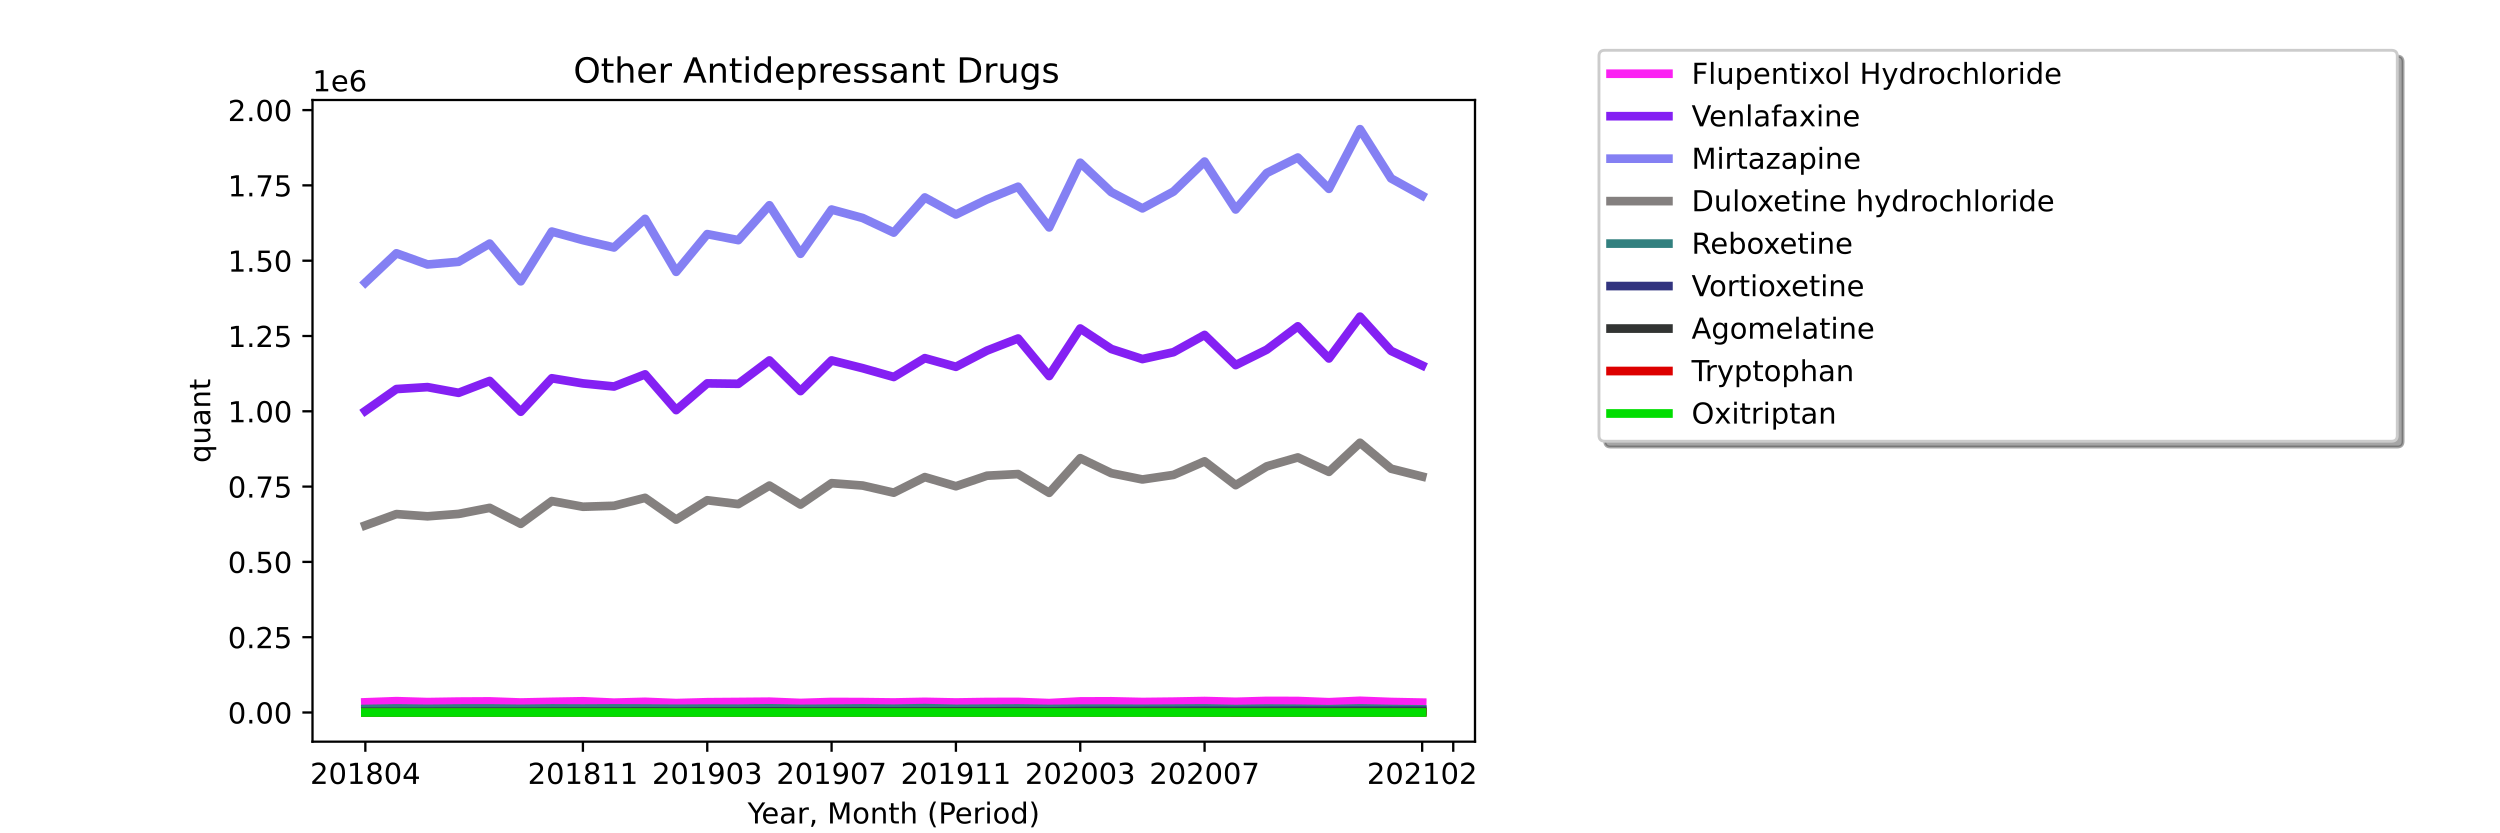 <?xml version="1.0" encoding="utf-8" standalone="no"?>
<!DOCTYPE svg PUBLIC "-//W3C//DTD SVG 1.1//EN"
  "http://www.w3.org/Graphics/SVG/1.1/DTD/svg11.dtd">
<!-- Created with matplotlib (https://matplotlib.org/) -->
<svg height="288pt" version="1.1" viewBox="0 0 864 288" width="864pt" xmlns="http://www.w3.org/2000/svg" xmlns:xlink="http://www.w3.org/1999/xlink">
 <defs>
  <style type="text/css">*{stroke-linecap:butt;stroke-linejoin:round;}</style>
 </defs>
 <g id="figure_1">
  <g id="patch_1">
   <path d="M 0 288 
L 864 288 
L 864 0 
L 0 0 
z
" style="fill:#ffffff;"/>
  </g>
  <g id="axes_1">
   <g id="patch_2">
    <path d="M 108 256.32 
L 509.76 256.32 
L 509.76 34.56 
L 108 34.56 
z
" style="fill:#ffffff;"/>
   </g>
   <g id="matplotlib.axis_1">
    <g id="xtick_1">
     <g id="line2d_1">
      <defs>
       <path d="M 0 0 
L 0 3.5 
" id="m442a504e0e" style="stroke:#000000;stroke-width:0.8;"/>
      </defs>
      <g>
       <use style="stroke:#000000;stroke-width:0.8;" x="126.262" xlink:href="#m442a504e0e" y="256.32"/>
      </g>
     </g>
     <g id="text_1">
      <!-- 201804 -->
      <g transform="translate(107.174 270.918)scale(0.1 -0.1)">
       <defs>
        <path d="M 19.188 8.297 
L 53.609 8.297 
L 53.609 0 
L 7.328 0 
L 7.328 8.297 
Q 12.938 14.109 22.625 23.891 
Q 32.328 33.688 34.812 36.531 
Q 39.547 41.844 41.422 45.531 
Q 43.312 49.219 43.312 52.781 
Q 43.312 58.594 39.234 62.25 
Q 35.156 65.922 28.609 65.922 
Q 23.969 65.922 18.812 64.312 
Q 13.672 62.703 7.812 59.422 
L 7.812 69.391 
Q 13.766 71.781 18.938 73 
Q 24.125 74.219 28.422 74.219 
Q 39.75 74.219 46.484 68.547 
Q 53.219 62.891 53.219 53.422 
Q 53.219 48.922 51.531 44.891 
Q 49.859 40.875 45.406 35.406 
Q 44.188 33.984 37.641 27.219 
Q 31.109 20.453 19.188 8.297 
z
" id="DejaVuSans-50"/>
        <path d="M 31.781 66.406 
Q 24.172 66.406 20.328 58.906 
Q 16.5 51.422 16.5 36.375 
Q 16.5 21.391 20.328 13.891 
Q 24.172 6.391 31.781 6.391 
Q 39.453 6.391 43.281 13.891 
Q 47.125 21.391 47.125 36.375 
Q 47.125 51.422 43.281 58.906 
Q 39.453 66.406 31.781 66.406 
z
M 31.781 74.219 
Q 44.047 74.219 50.516 64.516 
Q 56.984 54.828 56.984 36.375 
Q 56.984 17.969 50.516 8.266 
Q 44.047 -1.422 31.781 -1.422 
Q 19.531 -1.422 13.062 8.266 
Q 6.594 17.969 6.594 36.375 
Q 6.594 54.828 13.062 64.516 
Q 19.531 74.219 31.781 74.219 
z
" id="DejaVuSans-48"/>
        <path d="M 12.406 8.297 
L 28.516 8.297 
L 28.516 63.922 
L 10.984 60.406 
L 10.984 69.391 
L 28.422 72.906 
L 38.281 72.906 
L 38.281 8.297 
L 54.391 8.297 
L 54.391 0 
L 12.406 0 
z
" id="DejaVuSans-49"/>
        <path d="M 31.781 34.625 
Q 24.75 34.625 20.719 30.859 
Q 16.703 27.094 16.703 20.516 
Q 16.703 13.922 20.719 10.156 
Q 24.75 6.391 31.781 6.391 
Q 38.812 6.391 42.859 10.172 
Q 46.922 13.969 46.922 20.516 
Q 46.922 27.094 42.891 30.859 
Q 38.875 34.625 31.781 34.625 
z
M 21.922 38.812 
Q 15.578 40.375 12.031 44.719 
Q 8.5 49.078 8.5 55.328 
Q 8.5 64.062 14.719 69.141 
Q 20.953 74.219 31.781 74.219 
Q 42.672 74.219 48.875 69.141 
Q 55.078 64.062 55.078 55.328 
Q 55.078 49.078 51.531 44.719 
Q 48 40.375 41.703 38.812 
Q 48.828 37.156 52.797 32.312 
Q 56.781 27.484 56.781 20.516 
Q 56.781 9.906 50.312 4.234 
Q 43.844 -1.422 31.781 -1.422 
Q 19.734 -1.422 13.25 4.234 
Q 6.781 9.906 6.781 20.516 
Q 6.781 27.484 10.781 32.312 
Q 14.797 37.156 21.922 38.812 
z
M 18.312 54.391 
Q 18.312 48.734 21.844 45.562 
Q 25.391 42.391 31.781 42.391 
Q 38.141 42.391 41.719 45.562 
Q 45.312 48.734 45.312 54.391 
Q 45.312 60.062 41.719 63.234 
Q 38.141 66.406 31.781 66.406 
Q 25.391 66.406 21.844 63.234 
Q 18.312 60.062 18.312 54.391 
z
" id="DejaVuSans-56"/>
        <path d="M 37.797 64.312 
L 12.891 25.391 
L 37.797 25.391 
z
M 35.203 72.906 
L 47.609 72.906 
L 47.609 25.391 
L 58.016 25.391 
L 58.016 17.188 
L 47.609 17.188 
L 47.609 0 
L 37.797 0 
L 37.797 17.188 
L 4.891 17.188 
L 4.891 26.703 
z
" id="DejaVuSans-52"/>
       </defs>
       <use xlink:href="#DejaVuSans-50"/>
       <use x="63.623" xlink:href="#DejaVuSans-48"/>
       <use x="127.246" xlink:href="#DejaVuSans-49"/>
       <use x="190.869" xlink:href="#DejaVuSans-56"/>
       <use x="254.492" xlink:href="#DejaVuSans-48"/>
       <use x="318.115" xlink:href="#DejaVuSans-52"/>
      </g>
     </g>
    </g>
    <g id="xtick_2">
     <g id="line2d_2">
      <g>
       <use style="stroke:#000000;stroke-width:0.8;" x="201.458" xlink:href="#m442a504e0e" y="256.32"/>
      </g>
     </g>
     <g id="text_2">
      <!-- 201811 -->
      <g transform="translate(182.37 270.918)scale(0.1 -0.1)">
       <use xlink:href="#DejaVuSans-50"/>
       <use x="63.623" xlink:href="#DejaVuSans-48"/>
       <use x="127.246" xlink:href="#DejaVuSans-49"/>
       <use x="190.869" xlink:href="#DejaVuSans-56"/>
       <use x="254.492" xlink:href="#DejaVuSans-49"/>
       <use x="318.115" xlink:href="#DejaVuSans-49"/>
      </g>
     </g>
    </g>
    <g id="xtick_3">
     <g id="line2d_3">
      <g>
       <use style="stroke:#000000;stroke-width:0.8;" x="244.427" xlink:href="#m442a504e0e" y="256.32"/>
      </g>
     </g>
     <g id="text_3">
      <!-- 201903 -->
      <g transform="translate(225.339 270.918)scale(0.1 -0.1)">
       <defs>
        <path d="M 10.984 1.516 
L 10.984 10.5 
Q 14.703 8.734 18.5 7.812 
Q 22.312 6.891 25.984 6.891 
Q 35.75 6.891 40.891 13.453 
Q 46.047 20.016 46.781 33.406 
Q 43.953 29.203 39.594 26.953 
Q 35.25 24.703 29.984 24.703 
Q 19.047 24.703 12.672 31.312 
Q 6.297 37.938 6.297 49.422 
Q 6.297 60.641 12.938 67.422 
Q 19.578 74.219 30.609 74.219 
Q 43.266 74.219 49.922 64.516 
Q 56.594 54.828 56.594 36.375 
Q 56.594 19.141 48.406 8.859 
Q 40.234 -1.422 26.422 -1.422 
Q 22.703 -1.422 18.891 -0.688 
Q 15.094 0.047 10.984 1.516 
z
M 30.609 32.422 
Q 37.25 32.422 41.125 36.953 
Q 45.016 41.5 45.016 49.422 
Q 45.016 57.281 41.125 61.844 
Q 37.25 66.406 30.609 66.406 
Q 23.969 66.406 20.094 61.844 
Q 16.219 57.281 16.219 49.422 
Q 16.219 41.5 20.094 36.953 
Q 23.969 32.422 30.609 32.422 
z
" id="DejaVuSans-57"/>
        <path d="M 40.578 39.312 
Q 47.656 37.797 51.625 33 
Q 55.609 28.219 55.609 21.188 
Q 55.609 10.406 48.188 4.484 
Q 40.766 -1.422 27.094 -1.422 
Q 22.516 -1.422 17.656 -0.516 
Q 12.797 0.391 7.625 2.203 
L 7.625 11.719 
Q 11.719 9.328 16.594 8.109 
Q 21.484 6.891 26.812 6.891 
Q 36.078 6.891 40.938 10.547 
Q 45.797 14.203 45.797 21.188 
Q 45.797 27.641 41.281 31.266 
Q 36.766 34.906 28.719 34.906 
L 20.219 34.906 
L 20.219 43.016 
L 29.109 43.016 
Q 36.375 43.016 40.234 45.922 
Q 44.094 48.828 44.094 54.297 
Q 44.094 59.906 40.109 62.906 
Q 36.141 65.922 28.719 65.922 
Q 24.656 65.922 20.016 65.031 
Q 15.375 64.156 9.812 62.312 
L 9.812 71.094 
Q 15.438 72.656 20.344 73.438 
Q 25.25 74.219 29.594 74.219 
Q 40.828 74.219 47.359 69.109 
Q 53.906 64.016 53.906 55.328 
Q 53.906 49.266 50.438 45.094 
Q 46.969 40.922 40.578 39.312 
z
" id="DejaVuSans-51"/>
       </defs>
       <use xlink:href="#DejaVuSans-50"/>
       <use x="63.623" xlink:href="#DejaVuSans-48"/>
       <use x="127.246" xlink:href="#DejaVuSans-49"/>
       <use x="190.869" xlink:href="#DejaVuSans-57"/>
       <use x="254.492" xlink:href="#DejaVuSans-48"/>
       <use x="318.115" xlink:href="#DejaVuSans-51"/>
      </g>
     </g>
    </g>
    <g id="xtick_4">
     <g id="line2d_4">
      <g>
       <use style="stroke:#000000;stroke-width:0.8;" x="287.396" xlink:href="#m442a504e0e" y="256.32"/>
      </g>
     </g>
     <g id="text_4">
      <!-- 201907 -->
      <g transform="translate(268.308 270.918)scale(0.1 -0.1)">
       <defs>
        <path d="M 8.203 72.906 
L 55.078 72.906 
L 55.078 68.703 
L 28.609 0 
L 18.312 0 
L 43.219 64.594 
L 8.203 64.594 
z
" id="DejaVuSans-55"/>
       </defs>
       <use xlink:href="#DejaVuSans-50"/>
       <use x="63.623" xlink:href="#DejaVuSans-48"/>
       <use x="127.246" xlink:href="#DejaVuSans-49"/>
       <use x="190.869" xlink:href="#DejaVuSans-57"/>
       <use x="254.492" xlink:href="#DejaVuSans-48"/>
       <use x="318.115" xlink:href="#DejaVuSans-55"/>
      </g>
     </g>
    </g>
    <g id="xtick_5">
     <g id="line2d_5">
      <g>
       <use style="stroke:#000000;stroke-width:0.8;" x="330.364" xlink:href="#m442a504e0e" y="256.32"/>
      </g>
     </g>
     <g id="text_5">
      <!-- 201911 -->
      <g transform="translate(311.277 270.918)scale(0.1 -0.1)">
       <use xlink:href="#DejaVuSans-50"/>
       <use x="63.623" xlink:href="#DejaVuSans-48"/>
       <use x="127.246" xlink:href="#DejaVuSans-49"/>
       <use x="190.869" xlink:href="#DejaVuSans-57"/>
       <use x="254.492" xlink:href="#DejaVuSans-49"/>
       <use x="318.115" xlink:href="#DejaVuSans-49"/>
      </g>
     </g>
    </g>
    <g id="xtick_6">
     <g id="line2d_6">
      <g>
       <use style="stroke:#000000;stroke-width:0.8;" x="373.333" xlink:href="#m442a504e0e" y="256.32"/>
      </g>
     </g>
     <g id="text_6">
      <!-- 202003 -->
      <g transform="translate(354.246 270.918)scale(0.1 -0.1)">
       <use xlink:href="#DejaVuSans-50"/>
       <use x="63.623" xlink:href="#DejaVuSans-48"/>
       <use x="127.246" xlink:href="#DejaVuSans-50"/>
       <use x="190.869" xlink:href="#DejaVuSans-48"/>
       <use x="254.492" xlink:href="#DejaVuSans-48"/>
       <use x="318.115" xlink:href="#DejaVuSans-51"/>
      </g>
     </g>
    </g>
    <g id="xtick_7">
     <g id="line2d_7">
      <g>
       <use style="stroke:#000000;stroke-width:0.8;" x="416.302" xlink:href="#m442a504e0e" y="256.32"/>
      </g>
     </g>
     <g id="text_7">
      <!-- 202007 -->
      <g transform="translate(397.215 270.918)scale(0.1 -0.1)">
       <use xlink:href="#DejaVuSans-50"/>
       <use x="63.623" xlink:href="#DejaVuSans-48"/>
       <use x="127.246" xlink:href="#DejaVuSans-50"/>
       <use x="190.869" xlink:href="#DejaVuSans-48"/>
       <use x="254.492" xlink:href="#DejaVuSans-48"/>
       <use x="318.115" xlink:href="#DejaVuSans-55"/>
      </g>
     </g>
    </g>
    <g id="xtick_8">
     <g id="line2d_8">
      <g>
       <use style="stroke:#000000;stroke-width:0.8;" x="491.498" xlink:href="#m442a504e0e" y="256.32"/>
      </g>
     </g>
     <g id="text_8">
      <!-- 202102 -->
      <g transform="translate(472.411 270.918)scale(0.1 -0.1)">
       <use xlink:href="#DejaVuSans-50"/>
       <use x="63.623" xlink:href="#DejaVuSans-48"/>
       <use x="127.246" xlink:href="#DejaVuSans-50"/>
       <use x="190.869" xlink:href="#DejaVuSans-49"/>
       <use x="254.492" xlink:href="#DejaVuSans-48"/>
       <use x="318.115" xlink:href="#DejaVuSans-50"/>
      </g>
     </g>
    </g>
    <g id="xtick_9">
     <g id="line2d_9">
      <g>
       <use style="stroke:#000000;stroke-width:0.8;" x="502.24" xlink:href="#m442a504e0e" y="256.32"/>
      </g>
     </g>
    </g>
    <g id="text_9">
     <!-- Year, Month (Period) -->
     <g transform="translate(258.364 284.597)scale(0.1 -0.1)">
      <defs>
       <path d="M -0.203 72.906 
L 10.406 72.906 
L 30.609 42.922 
L 50.688 72.906 
L 61.281 72.906 
L 35.5 34.719 
L 35.5 0 
L 25.594 0 
L 25.594 34.719 
z
" id="DejaVuSans-89"/>
       <path d="M 56.203 29.594 
L 56.203 25.203 
L 14.891 25.203 
Q 15.484 15.922 20.484 11.062 
Q 25.484 6.203 34.422 6.203 
Q 39.594 6.203 44.453 7.469 
Q 49.312 8.734 54.109 11.281 
L 54.109 2.781 
Q 49.266 0.734 44.188 -0.344 
Q 39.109 -1.422 33.891 -1.422 
Q 20.797 -1.422 13.156 6.188 
Q 5.516 13.812 5.516 26.812 
Q 5.516 40.234 12.766 48.109 
Q 20.016 56 32.328 56 
Q 43.359 56 49.781 48.891 
Q 56.203 41.797 56.203 29.594 
z
M 47.219 32.234 
Q 47.125 39.594 43.094 43.984 
Q 39.062 48.391 32.422 48.391 
Q 24.906 48.391 20.391 44.141 
Q 15.875 39.891 15.188 32.172 
z
" id="DejaVuSans-101"/>
       <path d="M 34.281 27.484 
Q 23.391 27.484 19.188 25 
Q 14.984 22.516 14.984 16.5 
Q 14.984 11.719 18.141 8.906 
Q 21.297 6.109 26.703 6.109 
Q 34.188 6.109 38.703 11.406 
Q 43.219 16.703 43.219 25.484 
L 43.219 27.484 
z
M 52.203 31.203 
L 52.203 0 
L 43.219 0 
L 43.219 8.297 
Q 40.141 3.328 35.547 0.953 
Q 30.953 -1.422 24.312 -1.422 
Q 15.922 -1.422 10.953 3.297 
Q 6 8.016 6 15.922 
Q 6 25.141 12.172 29.828 
Q 18.359 34.516 30.609 34.516 
L 43.219 34.516 
L 43.219 35.406 
Q 43.219 41.609 39.141 45 
Q 35.062 48.391 27.688 48.391 
Q 23 48.391 18.547 47.266 
Q 14.109 46.141 10.016 43.891 
L 10.016 52.203 
Q 14.938 54.109 19.578 55.047 
Q 24.219 56 28.609 56 
Q 40.484 56 46.344 49.844 
Q 52.203 43.703 52.203 31.203 
z
" id="DejaVuSans-97"/>
       <path d="M 41.109 46.297 
Q 39.594 47.172 37.812 47.578 
Q 36.031 48 33.891 48 
Q 26.266 48 22.188 43.047 
Q 18.109 38.094 18.109 28.812 
L 18.109 0 
L 9.078 0 
L 9.078 54.688 
L 18.109 54.688 
L 18.109 46.188 
Q 20.953 51.172 25.484 53.578 
Q 30.031 56 36.531 56 
Q 37.453 56 38.578 55.875 
Q 39.703 55.766 41.062 55.516 
z
" id="DejaVuSans-114"/>
       <path d="M 11.719 12.406 
L 22.016 12.406 
L 22.016 4 
L 14.016 -11.625 
L 7.719 -11.625 
L 11.719 4 
z
" id="DejaVuSans-44"/>
       <path id="DejaVuSans-32"/>
       <path d="M 9.812 72.906 
L 24.516 72.906 
L 43.109 23.297 
L 61.812 72.906 
L 76.516 72.906 
L 76.516 0 
L 66.891 0 
L 66.891 64.016 
L 48.094 14.016 
L 38.188 14.016 
L 19.391 64.016 
L 19.391 0 
L 9.812 0 
z
" id="DejaVuSans-77"/>
       <path d="M 30.609 48.391 
Q 23.391 48.391 19.188 42.75 
Q 14.984 37.109 14.984 27.297 
Q 14.984 17.484 19.156 11.844 
Q 23.344 6.203 30.609 6.203 
Q 37.797 6.203 41.984 11.859 
Q 46.188 17.531 46.188 27.297 
Q 46.188 37.016 41.984 42.703 
Q 37.797 48.391 30.609 48.391 
z
M 30.609 56 
Q 42.328 56 49.016 48.375 
Q 55.719 40.766 55.719 27.297 
Q 55.719 13.875 49.016 6.219 
Q 42.328 -1.422 30.609 -1.422 
Q 18.844 -1.422 12.172 6.219 
Q 5.516 13.875 5.516 27.297 
Q 5.516 40.766 12.172 48.375 
Q 18.844 56 30.609 56 
z
" id="DejaVuSans-111"/>
       <path d="M 54.891 33.016 
L 54.891 0 
L 45.906 0 
L 45.906 32.719 
Q 45.906 40.484 42.875 44.328 
Q 39.844 48.188 33.797 48.188 
Q 26.516 48.188 22.312 43.547 
Q 18.109 38.922 18.109 30.906 
L 18.109 0 
L 9.078 0 
L 9.078 54.688 
L 18.109 54.688 
L 18.109 46.188 
Q 21.344 51.125 25.703 53.562 
Q 30.078 56 35.797 56 
Q 45.219 56 50.047 50.172 
Q 54.891 44.344 54.891 33.016 
z
" id="DejaVuSans-110"/>
       <path d="M 18.312 70.219 
L 18.312 54.688 
L 36.812 54.688 
L 36.812 47.703 
L 18.312 47.703 
L 18.312 18.016 
Q 18.312 11.328 20.141 9.422 
Q 21.969 7.516 27.594 7.516 
L 36.812 7.516 
L 36.812 0 
L 27.594 0 
Q 17.188 0 13.234 3.875 
Q 9.281 7.766 9.281 18.016 
L 9.281 47.703 
L 2.688 47.703 
L 2.688 54.688 
L 9.281 54.688 
L 9.281 70.219 
z
" id="DejaVuSans-116"/>
       <path d="M 54.891 33.016 
L 54.891 0 
L 45.906 0 
L 45.906 32.719 
Q 45.906 40.484 42.875 44.328 
Q 39.844 48.188 33.797 48.188 
Q 26.516 48.188 22.312 43.547 
Q 18.109 38.922 18.109 30.906 
L 18.109 0 
L 9.078 0 
L 9.078 75.984 
L 18.109 75.984 
L 18.109 46.188 
Q 21.344 51.125 25.703 53.562 
Q 30.078 56 35.797 56 
Q 45.219 56 50.047 50.172 
Q 54.891 44.344 54.891 33.016 
z
" id="DejaVuSans-104"/>
       <path d="M 31 75.875 
Q 24.469 64.656 21.281 53.656 
Q 18.109 42.672 18.109 31.391 
Q 18.109 20.125 21.312 9.062 
Q 24.516 -2 31 -13.188 
L 23.188 -13.188 
Q 15.875 -1.703 12.234 9.375 
Q 8.594 20.453 8.594 31.391 
Q 8.594 42.281 12.203 53.312 
Q 15.828 64.359 23.188 75.875 
z
" id="DejaVuSans-40"/>
       <path d="M 19.672 64.797 
L 19.672 37.406 
L 32.078 37.406 
Q 38.969 37.406 42.719 40.969 
Q 46.484 44.531 46.484 51.125 
Q 46.484 57.672 42.719 61.234 
Q 38.969 64.797 32.078 64.797 
z
M 9.812 72.906 
L 32.078 72.906 
Q 44.344 72.906 50.609 67.359 
Q 56.891 61.812 56.891 51.125 
Q 56.891 40.328 50.609 34.812 
Q 44.344 29.297 32.078 29.297 
L 19.672 29.297 
L 19.672 0 
L 9.812 0 
z
" id="DejaVuSans-80"/>
       <path d="M 9.422 54.688 
L 18.406 54.688 
L 18.406 0 
L 9.422 0 
z
M 9.422 75.984 
L 18.406 75.984 
L 18.406 64.594 
L 9.422 64.594 
z
" id="DejaVuSans-105"/>
       <path d="M 45.406 46.391 
L 45.406 75.984 
L 54.391 75.984 
L 54.391 0 
L 45.406 0 
L 45.406 8.203 
Q 42.578 3.328 38.25 0.953 
Q 33.938 -1.422 27.875 -1.422 
Q 17.969 -1.422 11.734 6.484 
Q 5.516 14.406 5.516 27.297 
Q 5.516 40.188 11.734 48.094 
Q 17.969 56 27.875 56 
Q 33.938 56 38.25 53.625 
Q 42.578 51.266 45.406 46.391 
z
M 14.797 27.297 
Q 14.797 17.391 18.875 11.75 
Q 22.953 6.109 30.078 6.109 
Q 37.203 6.109 41.297 11.75 
Q 45.406 17.391 45.406 27.297 
Q 45.406 37.203 41.297 42.844 
Q 37.203 48.484 30.078 48.484 
Q 22.953 48.484 18.875 42.844 
Q 14.797 37.203 14.797 27.297 
z
" id="DejaVuSans-100"/>
       <path d="M 8.016 75.875 
L 15.828 75.875 
Q 23.141 64.359 26.781 53.312 
Q 30.422 42.281 30.422 31.391 
Q 30.422 20.453 26.781 9.375 
Q 23.141 -1.703 15.828 -13.188 
L 8.016 -13.188 
Q 14.5 -2 17.703 9.062 
Q 20.906 20.125 20.906 31.391 
Q 20.906 42.672 17.703 53.656 
Q 14.5 64.656 8.016 75.875 
z
" id="DejaVuSans-41"/>
      </defs>
      <use xlink:href="#DejaVuSans-89"/>
      <use x="47.834" xlink:href="#DejaVuSans-101"/>
      <use x="109.357" xlink:href="#DejaVuSans-97"/>
      <use x="170.637" xlink:href="#DejaVuSans-114"/>
      <use x="211.75" xlink:href="#DejaVuSans-44"/>
      <use x="243.537" xlink:href="#DejaVuSans-32"/>
      <use x="275.324" xlink:href="#DejaVuSans-77"/>
      <use x="361.604" xlink:href="#DejaVuSans-111"/>
      <use x="422.785" xlink:href="#DejaVuSans-110"/>
      <use x="486.164" xlink:href="#DejaVuSans-116"/>
      <use x="525.373" xlink:href="#DejaVuSans-104"/>
      <use x="588.752" xlink:href="#DejaVuSans-32"/>
      <use x="620.539" xlink:href="#DejaVuSans-40"/>
      <use x="659.553" xlink:href="#DejaVuSans-80"/>
      <use x="716.23" xlink:href="#DejaVuSans-101"/>
      <use x="777.754" xlink:href="#DejaVuSans-114"/>
      <use x="818.867" xlink:href="#DejaVuSans-105"/>
      <use x="846.65" xlink:href="#DejaVuSans-111"/>
      <use x="907.832" xlink:href="#DejaVuSans-100"/>
      <use x="971.309" xlink:href="#DejaVuSans-41"/>
     </g>
    </g>
   </g>
   <g id="matplotlib.axis_2">
    <g id="ytick_1">
     <g id="line2d_10">
      <defs>
       <path d="M 0 0 
L -3.5 0 
" id="m3ca91da7f5" style="stroke:#000000;stroke-width:0.8;"/>
      </defs>
      <g>
       <use style="stroke:#000000;stroke-width:0.8;" x="108" xlink:href="#m3ca91da7f5" y="246.24"/>
      </g>
     </g>
     <g id="text_10">
      <!-- 0.00 -->
      <g transform="translate(78.734 250.039)scale(0.1 -0.1)">
       <defs>
        <path d="M 10.688 12.406 
L 21 12.406 
L 21 0 
L 10.688 0 
z
" id="DejaVuSans-46"/>
       </defs>
       <use xlink:href="#DejaVuSans-48"/>
       <use x="63.623" xlink:href="#DejaVuSans-46"/>
       <use x="95.41" xlink:href="#DejaVuSans-48"/>
       <use x="159.033" xlink:href="#DejaVuSans-48"/>
      </g>
     </g>
    </g>
    <g id="ytick_2">
     <g id="line2d_11">
      <g>
       <use style="stroke:#000000;stroke-width:0.8;" x="108" xlink:href="#m3ca91da7f5" y="220.216"/>
      </g>
     </g>
     <g id="text_11">
      <!-- 0.25 -->
      <g transform="translate(78.734 224.015)scale(0.1 -0.1)">
       <defs>
        <path d="M 10.797 72.906 
L 49.516 72.906 
L 49.516 64.594 
L 19.828 64.594 
L 19.828 46.734 
Q 21.969 47.469 24.109 47.828 
Q 26.266 48.188 28.422 48.188 
Q 40.625 48.188 47.75 41.5 
Q 54.891 34.812 54.891 23.391 
Q 54.891 11.625 47.562 5.094 
Q 40.234 -1.422 26.906 -1.422 
Q 22.312 -1.422 17.547 -0.641 
Q 12.797 0.141 7.719 1.703 
L 7.719 11.625 
Q 12.109 9.234 16.797 8.062 
Q 21.484 6.891 26.703 6.891 
Q 35.156 6.891 40.078 11.328 
Q 45.016 15.766 45.016 23.391 
Q 45.016 31 40.078 35.438 
Q 35.156 39.891 26.703 39.891 
Q 22.75 39.891 18.812 39.016 
Q 14.891 38.141 10.797 36.281 
z
" id="DejaVuSans-53"/>
       </defs>
       <use xlink:href="#DejaVuSans-48"/>
       <use x="63.623" xlink:href="#DejaVuSans-46"/>
       <use x="95.41" xlink:href="#DejaVuSans-50"/>
       <use x="159.033" xlink:href="#DejaVuSans-53"/>
      </g>
     </g>
    </g>
    <g id="ytick_3">
     <g id="line2d_12">
      <g>
       <use style="stroke:#000000;stroke-width:0.8;" x="108" xlink:href="#m3ca91da7f5" y="194.191"/>
      </g>
     </g>
     <g id="text_12">
      <!-- 0.50 -->
      <g transform="translate(78.734 197.991)scale(0.1 -0.1)">
       <use xlink:href="#DejaVuSans-48"/>
       <use x="63.623" xlink:href="#DejaVuSans-46"/>
       <use x="95.41" xlink:href="#DejaVuSans-53"/>
       <use x="159.033" xlink:href="#DejaVuSans-48"/>
      </g>
     </g>
    </g>
    <g id="ytick_4">
     <g id="line2d_13">
      <g>
       <use style="stroke:#000000;stroke-width:0.8;" x="108" xlink:href="#m3ca91da7f5" y="168.167"/>
      </g>
     </g>
     <g id="text_13">
      <!-- 0.75 -->
      <g transform="translate(78.734 171.966)scale(0.1 -0.1)">
       <use xlink:href="#DejaVuSans-48"/>
       <use x="63.623" xlink:href="#DejaVuSans-46"/>
       <use x="95.41" xlink:href="#DejaVuSans-55"/>
       <use x="159.033" xlink:href="#DejaVuSans-53"/>
      </g>
     </g>
    </g>
    <g id="ytick_5">
     <g id="line2d_14">
      <g>
       <use style="stroke:#000000;stroke-width:0.8;" x="108" xlink:href="#m3ca91da7f5" y="142.143"/>
      </g>
     </g>
     <g id="text_14">
      <!-- 1.00 -->
      <g transform="translate(78.734 145.942)scale(0.1 -0.1)">
       <use xlink:href="#DejaVuSans-49"/>
       <use x="63.623" xlink:href="#DejaVuSans-46"/>
       <use x="95.41" xlink:href="#DejaVuSans-48"/>
       <use x="159.033" xlink:href="#DejaVuSans-48"/>
      </g>
     </g>
    </g>
    <g id="ytick_6">
     <g id="line2d_15">
      <g>
       <use style="stroke:#000000;stroke-width:0.8;" x="108" xlink:href="#m3ca91da7f5" y="116.119"/>
      </g>
     </g>
     <g id="text_15">
      <!-- 1.25 -->
      <g transform="translate(78.734 119.918)scale(0.1 -0.1)">
       <use xlink:href="#DejaVuSans-49"/>
       <use x="63.623" xlink:href="#DejaVuSans-46"/>
       <use x="95.41" xlink:href="#DejaVuSans-50"/>
       <use x="159.033" xlink:href="#DejaVuSans-53"/>
      </g>
     </g>
    </g>
    <g id="ytick_7">
     <g id="line2d_16">
      <g>
       <use style="stroke:#000000;stroke-width:0.8;" x="108" xlink:href="#m3ca91da7f5" y="90.094"/>
      </g>
     </g>
     <g id="text_16">
      <!-- 1.50 -->
      <g transform="translate(78.734 93.894)scale(0.1 -0.1)">
       <use xlink:href="#DejaVuSans-49"/>
       <use x="63.623" xlink:href="#DejaVuSans-46"/>
       <use x="95.41" xlink:href="#DejaVuSans-53"/>
       <use x="159.033" xlink:href="#DejaVuSans-48"/>
      </g>
     </g>
    </g>
    <g id="ytick_8">
     <g id="line2d_17">
      <g>
       <use style="stroke:#000000;stroke-width:0.8;" x="108" xlink:href="#m3ca91da7f5" y="64.07"/>
      </g>
     </g>
     <g id="text_17">
      <!-- 1.75 -->
      <g transform="translate(78.734 67.869)scale(0.1 -0.1)">
       <use xlink:href="#DejaVuSans-49"/>
       <use x="63.623" xlink:href="#DejaVuSans-46"/>
       <use x="95.41" xlink:href="#DejaVuSans-55"/>
       <use x="159.033" xlink:href="#DejaVuSans-53"/>
      </g>
     </g>
    </g>
    <g id="ytick_9">
     <g id="line2d_18">
      <g>
       <use style="stroke:#000000;stroke-width:0.8;" x="108" xlink:href="#m3ca91da7f5" y="38.046"/>
      </g>
     </g>
     <g id="text_18">
      <!-- 2.00 -->
      <g transform="translate(78.734 41.845)scale(0.1 -0.1)">
       <use xlink:href="#DejaVuSans-50"/>
       <use x="63.623" xlink:href="#DejaVuSans-46"/>
       <use x="95.41" xlink:href="#DejaVuSans-48"/>
       <use x="159.033" xlink:href="#DejaVuSans-48"/>
      </g>
     </g>
    </g>
    <g id="text_19">
     <!-- quant -->
     <g transform="translate(72.655 159.976)rotate(-90)scale(0.1 -0.1)">
      <defs>
       <path d="M 14.797 27.297 
Q 14.797 17.391 18.875 11.75 
Q 22.953 6.109 30.078 6.109 
Q 37.203 6.109 41.297 11.75 
Q 45.406 17.391 45.406 27.297 
Q 45.406 37.203 41.297 42.844 
Q 37.203 48.484 30.078 48.484 
Q 22.953 48.484 18.875 42.844 
Q 14.797 37.203 14.797 27.297 
z
M 45.406 8.203 
Q 42.578 3.328 38.25 0.953 
Q 33.938 -1.422 27.875 -1.422 
Q 17.969 -1.422 11.734 6.484 
Q 5.516 14.406 5.516 27.297 
Q 5.516 40.188 11.734 48.094 
Q 17.969 56 27.875 56 
Q 33.938 56 38.25 53.625 
Q 42.578 51.266 45.406 46.391 
L 45.406 54.688 
L 54.391 54.688 
L 54.391 -20.797 
L 45.406 -20.797 
z
" id="DejaVuSans-113"/>
       <path d="M 8.5 21.578 
L 8.5 54.688 
L 17.484 54.688 
L 17.484 21.922 
Q 17.484 14.156 20.5 10.266 
Q 23.531 6.391 29.594 6.391 
Q 36.859 6.391 41.078 11.031 
Q 45.312 15.672 45.312 23.688 
L 45.312 54.688 
L 54.297 54.688 
L 54.297 0 
L 45.312 0 
L 45.312 8.406 
Q 42.047 3.422 37.719 1 
Q 33.406 -1.422 27.688 -1.422 
Q 18.266 -1.422 13.375 4.438 
Q 8.5 10.297 8.5 21.578 
z
M 31.109 56 
z
" id="DejaVuSans-117"/>
      </defs>
      <use xlink:href="#DejaVuSans-113"/>
      <use x="63.477" xlink:href="#DejaVuSans-117"/>
      <use x="126.855" xlink:href="#DejaVuSans-97"/>
      <use x="188.135" xlink:href="#DejaVuSans-110"/>
      <use x="251.514" xlink:href="#DejaVuSans-116"/>
     </g>
    </g>
    <g id="text_20">
     <!-- 1e6 -->
     <g transform="translate(108 31.56)scale(0.1 -0.1)">
      <defs>
       <path d="M 33.016 40.375 
Q 26.375 40.375 22.484 35.828 
Q 18.609 31.297 18.609 23.391 
Q 18.609 15.531 22.484 10.953 
Q 26.375 6.391 33.016 6.391 
Q 39.656 6.391 43.531 10.953 
Q 47.406 15.531 47.406 23.391 
Q 47.406 31.297 43.531 35.828 
Q 39.656 40.375 33.016 40.375 
z
M 52.594 71.297 
L 52.594 62.312 
Q 48.875 64.062 45.094 64.984 
Q 41.312 65.922 37.594 65.922 
Q 27.828 65.922 22.672 59.328 
Q 17.531 52.734 16.797 39.406 
Q 19.672 43.656 24.016 45.922 
Q 28.375 48.188 33.594 48.188 
Q 44.578 48.188 50.953 41.516 
Q 57.328 34.859 57.328 23.391 
Q 57.328 12.156 50.688 5.359 
Q 44.047 -1.422 33.016 -1.422 
Q 20.359 -1.422 13.672 8.266 
Q 6.984 17.969 6.984 36.375 
Q 6.984 53.656 15.188 63.938 
Q 23.391 74.219 37.203 74.219 
Q 40.922 74.219 44.703 73.484 
Q 48.484 72.75 52.594 71.297 
z
" id="DejaVuSans-54"/>
      </defs>
      <use xlink:href="#DejaVuSans-49"/>
      <use x="63.623" xlink:href="#DejaVuSans-101"/>
      <use x="125.146" xlink:href="#DejaVuSans-54"/>
     </g>
    </g>
   </g>
   <g id="line2d_19">
    <path clip-path="url(#p4dacc41168)" d="M 126.262 242.725 
L 137.004 242.325 
L 147.746 242.646 
L 158.489 242.468 
L 169.231 242.405 
L 179.973 242.79 
L 190.715 242.557 
L 201.458 242.357 
L 212.2 242.845 
L 222.942 242.55 
L 233.684 242.986 
L 244.427 242.69 
L 255.169 242.604 
L 265.911 242.504 
L 276.653 242.945 
L 287.396 242.603 
L 298.138 242.644 
L 308.88 242.781 
L 319.622 242.56 
L 330.364 242.782 
L 341.107 242.61 
L 351.849 242.586 
L 362.591 242.99 
L 373.333 242.417 
L 384.076 242.37 
L 394.818 242.617 
L 405.56 242.487 
L 416.302 242.277 
L 427.045 242.554 
L 437.787 242.235 
L 448.529 242.265 
L 459.271 242.692 
L 470.014 242.197 
L 480.756 242.609 
L 491.498 242.829 
" style="fill:none;stroke:#fb20f3;stroke-linecap:square;stroke-width:3;"/>
   </g>
   <g id="line2d_20">
    <path clip-path="url(#p4dacc41168)" d="M 126.262 142.01 
L 137.004 134.459 
L 147.746 133.789 
L 158.489 135.76 
L 169.231 131.656 
L 179.973 142.292 
L 190.715 130.728 
L 201.458 132.502 
L 212.2 133.577 
L 222.942 129.378 
L 233.684 141.729 
L 244.427 132.493 
L 255.169 132.644 
L 265.911 124.573 
L 276.653 135.16 
L 287.396 124.561 
L 298.138 127.249 
L 308.88 130.286 
L 319.622 123.777 
L 330.364 126.766 
L 341.107 121.168 
L 351.849 116.987 
L 362.591 129.958 
L 373.333 113.531 
L 384.076 120.615 
L 394.818 124.095 
L 405.56 121.715 
L 416.302 115.759 
L 427.045 126.176 
L 437.787 120.853 
L 448.529 112.778 
L 459.271 123.887 
L 470.014 109.434 
L 480.756 121.268 
L 491.498 126.296 
" style="fill:none;stroke:#8420f3;stroke-linecap:square;stroke-width:3;"/>
   </g>
   <g id="line2d_21">
    <path clip-path="url(#p4dacc41168)" d="M 126.262 97.692 
L 137.004 87.54 
L 147.746 91.405 
L 158.489 90.478 
L 169.231 84.185 
L 179.973 97.223 
L 190.715 80.032 
L 201.458 82.993 
L 212.2 85.525 
L 222.942 75.635 
L 233.684 93.945 
L 244.427 80.908 
L 255.169 82.987 
L 265.911 70.938 
L 276.653 87.708 
L 287.396 72.42 
L 298.138 75.341 
L 308.88 80.385 
L 319.622 68.243 
L 330.364 74.137 
L 341.107 68.918 
L 351.849 64.528 
L 362.591 78.59 
L 373.333 56.244 
L 384.076 66.41 
L 394.818 72.017 
L 405.56 66.2 
L 416.302 55.84 
L 427.045 72.391 
L 437.787 59.796 
L 448.529 54.444 
L 459.271 65.254 
L 470.014 44.64 
L 480.756 61.65 
L 491.498 67.602 
" style="fill:none;stroke:#8480f3;stroke-linecap:square;stroke-width:3;"/>
   </g>
   <g id="line2d_22">
    <path clip-path="url(#p4dacc41168)" d="M 126.262 181.582 
L 137.004 177.665 
L 147.746 178.44 
L 158.489 177.61 
L 169.231 175.519 
L 179.973 181.039 
L 190.715 173.167 
L 201.458 175.131 
L 212.2 174.8 
L 222.942 172.055 
L 233.684 179.577 
L 244.427 172.886 
L 255.169 174.219 
L 265.911 167.823 
L 276.653 174.375 
L 287.396 166.986 
L 298.138 167.803 
L 308.88 170.27 
L 319.622 164.887 
L 330.364 168.046 
L 341.107 164.402 
L 351.849 163.84 
L 362.591 170.32 
L 373.333 158.358 
L 384.076 163.527 
L 394.818 165.706 
L 405.56 164.125 
L 416.302 159.439 
L 427.045 167.672 
L 437.787 161.175 
L 448.529 158.088 
L 459.271 163.07 
L 470.014 153.019 
L 480.756 161.98 
L 491.498 164.679 
" style="fill:none;stroke:#84807f;stroke-linecap:square;stroke-width:3;"/>
   </g>
   <g id="line2d_23">
    <path clip-path="url(#p4dacc41168)" d="M 126.262 245.021 
L 137.004 244.836 
L 147.746 244.972 
L 158.489 244.861 
L 169.231 244.84 
L 179.973 244.973 
L 190.715 244.832 
L 201.458 244.887 
L 212.2 244.827 
L 222.942 244.866 
L 233.684 244.95 
L 244.427 244.889 
L 255.169 244.931 
L 265.911 244.791 
L 276.653 244.983 
L 287.396 244.922 
L 298.138 244.826 
L 308.88 244.938 
L 319.622 244.734 
L 330.364 244.98 
L 341.107 244.912 
L 351.849 244.852 
L 362.591 245.01 
L 373.333 244.916 
L 384.076 244.925 
L 394.818 244.964 
L 405.56 244.909 
L 416.302 244.838 
L 427.045 245.056 
L 437.787 244.893 
L 448.529 244.956 
L 459.271 245.104 
L 470.014 244.838 
L 480.756 245.042 
L 491.498 245.154 
" style="fill:none;stroke:#32807f;stroke-linecap:square;stroke-width:3;"/>
   </g>
   <g id="line2d_24">
    <path clip-path="url(#p4dacc41168)" d="M 126.262 246.083 
L 137.004 246.082 
L 147.746 246.049 
L 158.489 246.047 
L 169.231 246.023 
L 179.973 246.024 
L 190.715 245.998 
L 201.458 245.973 
L 212.2 245.976 
L 222.942 245.916 
L 233.684 245.975 
L 244.427 245.92 
L 255.169 245.9 
L 265.911 245.853 
L 276.653 245.926 
L 287.396 245.858 
L 298.138 245.894 
L 308.88 245.874 
L 319.622 245.897 
L 330.364 245.833 
L 341.107 245.836 
L 351.849 245.807 
L 362.591 245.862 
L 373.333 245.736 
L 384.076 245.696 
L 394.818 245.69 
L 405.56 245.667 
L 416.302 245.619 
L 427.045 245.652 
L 437.787 245.647 
L 448.529 245.583 
L 459.271 245.641 
L 470.014 245.609 
L 480.756 245.596 
L 491.498 245.628 
" style="fill:none;stroke:#32347f;stroke-linecap:square;stroke-width:3;"/>
   </g>
   <g id="line2d_25">
    <path clip-path="url(#p4dacc41168)" d="M 126.262 246.048 
L 137.004 246.06 
L 147.746 246.062 
L 158.489 246.044 
L 169.231 246.054 
L 179.973 246.053 
L 190.715 246.02 
L 201.458 246.027 
L 212.2 246.034 
L 222.942 245.996 
L 233.684 246.049 
L 244.427 245.995 
L 255.169 246.025 
L 265.911 246.013 
L 276.653 246.01 
L 287.396 246.015 
L 298.138 245.959 
L 308.88 246.02 
L 319.622 245.992 
L 330.364 245.977 
L 341.107 246.011 
L 351.849 245.987 
L 362.591 246.021 
L 373.333 246.014 
L 384.076 246.009 
L 394.818 245.998 
L 405.56 246.062 
L 416.302 246.005 
L 427.045 246.051 
L 437.787 246.006 
L 448.529 246.029 
L 459.271 246.018 
L 470.014 245.974 
L 480.756 246.024 
L 491.498 246.026 
" style="fill:none;stroke:#323433;stroke-linecap:square;stroke-width:3;"/>
   </g>
   <g id="line2d_26">
    <path clip-path="url(#p4dacc41168)" d="M 126.262 246.202 
L 137.004 246.205 
L 147.746 246.208 
L 158.489 246.223 
L 169.231 246.212 
L 179.973 246.195 
L 190.715 246.218 
L 201.458 246.187 
L 212.2 246.216 
L 222.942 246.226 
L 233.684 246.222 
L 244.427 246.205 
L 255.169 246.223 
L 265.911 246.233 
L 276.653 246.223 
L 287.396 246.226 
L 298.138 246.236 
L 308.88 246.231 
L 319.622 246.198 
L 330.364 246.23 
L 341.107 246.23 
L 351.849 246.173 
L 362.591 246.22 
L 373.333 246.212 
L 384.076 246.223 
L 394.818 246.169 
L 405.56 246.17 
L 416.302 246.225 
L 427.045 246.24 
L 437.787 246.24 
L 448.529 246.236 
L 459.271 246.233 
L 470.014 246.233 
L 480.756 246.24 
L 491.498 246.222 
" style="fill:none;stroke:#dd0000;stroke-linecap:square;stroke-width:3;"/>
   </g>
   <g id="line2d_27">
    <path clip-path="url(#p4dacc41168)" d="M 126.262 246.24 
L 137.004 246.24 
L 147.746 246.24 
L 158.489 246.24 
L 169.231 246.24 
L 179.973 246.24 
L 190.715 246.24 
L 201.458 246.24 
L 212.2 246.24 
L 222.942 246.24 
L 233.684 246.237 
L 244.427 246.24 
L 255.169 246.24 
L 265.911 246.24 
L 276.653 246.24 
L 287.396 246.24 
L 298.138 246.24 
L 308.88 246.24 
L 319.622 246.24 
L 330.364 246.24 
L 341.107 246.24 
L 351.849 246.24 
L 362.591 246.24 
L 373.333 246.24 
L 384.076 246.24 
L 394.818 246.24 
L 405.56 246.24 
L 416.302 246.24 
L 427.045 246.237 
L 437.787 246.24 
L 448.529 246.24 
L 459.271 246.237 
L 470.014 246.24 
L 480.756 246.24 
L 491.498 246.24 
" style="fill:none;stroke:#00dd00;stroke-linecap:square;stroke-width:3;"/>
   </g>
   <g id="patch_3">
    <path d="M 108 256.32 
L 108 34.56 
" style="fill:none;stroke:#000000;stroke-linecap:square;stroke-linejoin:miter;stroke-width:0.8;"/>
   </g>
   <g id="patch_4">
    <path d="M 509.76 256.32 
L 509.76 34.56 
" style="fill:none;stroke:#000000;stroke-linecap:square;stroke-linejoin:miter;stroke-width:0.8;"/>
   </g>
   <g id="patch_5">
    <path d="M 108 256.32 
L 509.76 256.32 
" style="fill:none;stroke:#000000;stroke-linecap:square;stroke-linejoin:miter;stroke-width:0.8;"/>
   </g>
   <g id="patch_6">
    <path d="M 108 34.56 
L 509.76 34.56 
" style="fill:none;stroke:#000000;stroke-linecap:square;stroke-linejoin:miter;stroke-width:0.8;"/>
   </g>
   <g id="text_21">
    <!-- Other Antidepressant Drugs               -->
    <g transform="translate(198.168 28.56)scale(0.12 -0.12)">
     <defs>
      <path d="M 39.406 66.219 
Q 28.656 66.219 22.328 58.203 
Q 16.016 50.203 16.016 36.375 
Q 16.016 22.609 22.328 14.594 
Q 28.656 6.594 39.406 6.594 
Q 50.141 6.594 56.422 14.594 
Q 62.703 22.609 62.703 36.375 
Q 62.703 50.203 56.422 58.203 
Q 50.141 66.219 39.406 66.219 
z
M 39.406 74.219 
Q 54.734 74.219 63.906 63.938 
Q 73.094 53.656 73.094 36.375 
Q 73.094 19.141 63.906 8.859 
Q 54.734 -1.422 39.406 -1.422 
Q 24.031 -1.422 14.812 8.828 
Q 5.609 19.094 5.609 36.375 
Q 5.609 53.656 14.812 63.938 
Q 24.031 74.219 39.406 74.219 
z
" id="DejaVuSans-79"/>
      <path d="M 34.188 63.188 
L 20.797 26.906 
L 47.609 26.906 
z
M 28.609 72.906 
L 39.797 72.906 
L 67.578 0 
L 57.328 0 
L 50.688 18.703 
L 17.828 18.703 
L 11.188 0 
L 0.781 0 
z
" id="DejaVuSans-65"/>
      <path d="M 18.109 8.203 
L 18.109 -20.797 
L 9.078 -20.797 
L 9.078 54.688 
L 18.109 54.688 
L 18.109 46.391 
Q 20.953 51.266 25.266 53.625 
Q 29.594 56 35.594 56 
Q 45.562 56 51.781 48.094 
Q 58.016 40.188 58.016 27.297 
Q 58.016 14.406 51.781 6.484 
Q 45.562 -1.422 35.594 -1.422 
Q 29.594 -1.422 25.266 0.953 
Q 20.953 3.328 18.109 8.203 
z
M 48.688 27.297 
Q 48.688 37.203 44.609 42.844 
Q 40.531 48.484 33.406 48.484 
Q 26.266 48.484 22.188 42.844 
Q 18.109 37.203 18.109 27.297 
Q 18.109 17.391 22.188 11.75 
Q 26.266 6.109 33.406 6.109 
Q 40.531 6.109 44.609 11.75 
Q 48.688 17.391 48.688 27.297 
z
" id="DejaVuSans-112"/>
      <path d="M 44.281 53.078 
L 44.281 44.578 
Q 40.484 46.531 36.375 47.5 
Q 32.281 48.484 27.875 48.484 
Q 21.188 48.484 17.844 46.438 
Q 14.5 44.391 14.5 40.281 
Q 14.5 37.156 16.891 35.375 
Q 19.281 33.594 26.516 31.984 
L 29.594 31.297 
Q 39.156 29.25 43.188 25.516 
Q 47.219 21.781 47.219 15.094 
Q 47.219 7.469 41.188 3.016 
Q 35.156 -1.422 24.609 -1.422 
Q 20.219 -1.422 15.453 -0.562 
Q 10.688 0.297 5.422 2 
L 5.422 11.281 
Q 10.406 8.688 15.234 7.391 
Q 20.062 6.109 24.812 6.109 
Q 31.156 6.109 34.562 8.281 
Q 37.984 10.453 37.984 14.406 
Q 37.984 18.062 35.516 20.016 
Q 33.062 21.969 24.703 23.781 
L 21.578 24.516 
Q 13.234 26.266 9.516 29.906 
Q 5.812 33.547 5.812 39.891 
Q 5.812 47.609 11.281 51.797 
Q 16.75 56 26.812 56 
Q 31.781 56 36.172 55.266 
Q 40.578 54.547 44.281 53.078 
z
" id="DejaVuSans-115"/>
      <path d="M 19.672 64.797 
L 19.672 8.109 
L 31.594 8.109 
Q 46.688 8.109 53.688 14.938 
Q 60.688 21.781 60.688 36.531 
Q 60.688 51.172 53.688 57.984 
Q 46.688 64.797 31.594 64.797 
z
M 9.812 72.906 
L 30.078 72.906 
Q 51.266 72.906 61.172 64.094 
Q 71.094 55.281 71.094 36.531 
Q 71.094 17.672 61.125 8.828 
Q 51.172 0 30.078 0 
L 9.812 0 
z
" id="DejaVuSans-68"/>
      <path d="M 45.406 27.984 
Q 45.406 37.75 41.375 43.109 
Q 37.359 48.484 30.078 48.484 
Q 22.859 48.484 18.828 43.109 
Q 14.797 37.75 14.797 27.984 
Q 14.797 18.266 18.828 12.891 
Q 22.859 7.516 30.078 7.516 
Q 37.359 7.516 41.375 12.891 
Q 45.406 18.266 45.406 27.984 
z
M 54.391 6.781 
Q 54.391 -7.172 48.188 -13.984 
Q 42 -20.797 29.203 -20.797 
Q 24.469 -20.797 20.266 -20.094 
Q 16.062 -19.391 12.109 -17.922 
L 12.109 -9.188 
Q 16.062 -11.328 19.922 -12.344 
Q 23.781 -13.375 27.781 -13.375 
Q 36.625 -13.375 41.016 -8.766 
Q 45.406 -4.156 45.406 5.172 
L 45.406 9.625 
Q 42.625 4.781 38.281 2.391 
Q 33.938 0 27.875 0 
Q 17.828 0 11.672 7.656 
Q 5.516 15.328 5.516 27.984 
Q 5.516 40.672 11.672 48.328 
Q 17.828 56 27.875 56 
Q 33.938 56 38.281 53.609 
Q 42.625 51.219 45.406 46.391 
L 45.406 54.688 
L 54.391 54.688 
z
" id="DejaVuSans-103"/>
     </defs>
     <use xlink:href="#DejaVuSans-79"/>
     <use x="78.711" xlink:href="#DejaVuSans-116"/>
     <use x="117.92" xlink:href="#DejaVuSans-104"/>
     <use x="181.299" xlink:href="#DejaVuSans-101"/>
     <use x="242.822" xlink:href="#DejaVuSans-114"/>
     <use x="283.936" xlink:href="#DejaVuSans-32"/>
     <use x="315.723" xlink:href="#DejaVuSans-65"/>
     <use x="384.131" xlink:href="#DejaVuSans-110"/>
     <use x="447.51" xlink:href="#DejaVuSans-116"/>
     <use x="486.719" xlink:href="#DejaVuSans-105"/>
     <use x="514.502" xlink:href="#DejaVuSans-100"/>
     <use x="577.979" xlink:href="#DejaVuSans-101"/>
     <use x="639.502" xlink:href="#DejaVuSans-112"/>
     <use x="702.979" xlink:href="#DejaVuSans-114"/>
     <use x="741.842" xlink:href="#DejaVuSans-101"/>
     <use x="803.365" xlink:href="#DejaVuSans-115"/>
     <use x="855.465" xlink:href="#DejaVuSans-115"/>
     <use x="907.564" xlink:href="#DejaVuSans-97"/>
     <use x="968.844" xlink:href="#DejaVuSans-110"/>
     <use x="1032.223" xlink:href="#DejaVuSans-116"/>
     <use x="1071.432" xlink:href="#DejaVuSans-32"/>
     <use x="1103.219" xlink:href="#DejaVuSans-68"/>
     <use x="1180.221" xlink:href="#DejaVuSans-114"/>
     <use x="1221.334" xlink:href="#DejaVuSans-117"/>
     <use x="1284.713" xlink:href="#DejaVuSans-103"/>
     <use x="1348.189" xlink:href="#DejaVuSans-115"/>
     <use x="1400.289" xlink:href="#DejaVuSans-32"/>
     <use x="1432.076" xlink:href="#DejaVuSans-32"/>
     <use x="1463.863" xlink:href="#DejaVuSans-32"/>
     <use x="1495.65" xlink:href="#DejaVuSans-32"/>
     <use x="1527.438" xlink:href="#DejaVuSans-32"/>
     <use x="1559.225" xlink:href="#DejaVuSans-32"/>
     <use x="1591.012" xlink:href="#DejaVuSans-32"/>
     <use x="1622.799" xlink:href="#DejaVuSans-32"/>
     <use x="1654.586" xlink:href="#DejaVuSans-32"/>
     <use x="1686.373" xlink:href="#DejaVuSans-32"/>
     <use x="1718.16" xlink:href="#DejaVuSans-32"/>
     <use x="1749.947" xlink:href="#DejaVuSans-32"/>
     <use x="1781.734" xlink:href="#DejaVuSans-32"/>
     <use x="1813.521" xlink:href="#DejaVuSans-32"/>
    </g>
   </g>
   <g id="legend_1">
    <g id="patch_7">
     <path d="M 556.605 154.487 
L 828.499 154.487 
Q 830.499 154.487 830.499 152.487 
L 830.499 21.384 
Q 830.499 19.384 828.499 19.384 
L 556.605 19.384 
Q 554.605 19.384 554.605 21.384 
L 554.605 152.487 
Q 554.605 154.487 556.605 154.487 
z
" style="fill:#4c4c4c;opacity:0.5;stroke:#4c4c4c;stroke-linejoin:miter;"/>
    </g>
    <g id="patch_8">
     <path d="M 554.605 152.487 
L 826.499 152.487 
Q 828.499 152.487 828.499 150.487 
L 828.499 19.384 
Q 828.499 17.384 826.499 17.384 
L 554.605 17.384 
Q 552.605 17.384 552.605 19.384 
L 552.605 150.487 
Q 552.605 152.487 554.605 152.487 
z
" style="fill:#ffffff;stroke:#cccccc;stroke-linejoin:miter;"/>
    </g>
    <g id="line2d_28">
     <path d="M 556.605 25.482 
L 576.605 25.482 
" style="fill:none;stroke:#fb20f3;stroke-linecap:square;stroke-width:3;"/>
    </g>
    <g id="line2d_29"/>
    <g id="text_22">
     <!-- Flupentixol Hydrochloride                                    -->
     <g transform="translate(584.605 28.982)scale(0.1 -0.1)">
      <defs>
       <path d="M 9.812 72.906 
L 51.703 72.906 
L 51.703 64.594 
L 19.672 64.594 
L 19.672 43.109 
L 48.578 43.109 
L 48.578 34.812 
L 19.672 34.812 
L 19.672 0 
L 9.812 0 
z
" id="DejaVuSans-70"/>
       <path d="M 9.422 75.984 
L 18.406 75.984 
L 18.406 0 
L 9.422 0 
z
" id="DejaVuSans-108"/>
       <path d="M 54.891 54.688 
L 35.109 28.078 
L 55.906 0 
L 45.312 0 
L 29.391 21.484 
L 13.484 0 
L 2.875 0 
L 24.125 28.609 
L 4.688 54.688 
L 15.281 54.688 
L 29.781 35.203 
L 44.281 54.688 
z
" id="DejaVuSans-120"/>
       <path d="M 9.812 72.906 
L 19.672 72.906 
L 19.672 43.016 
L 55.516 43.016 
L 55.516 72.906 
L 65.375 72.906 
L 65.375 0 
L 55.516 0 
L 55.516 34.719 
L 19.672 34.719 
L 19.672 0 
L 9.812 0 
z
" id="DejaVuSans-72"/>
       <path d="M 32.172 -5.078 
Q 28.375 -14.844 24.75 -17.812 
Q 21.141 -20.797 15.094 -20.797 
L 7.906 -20.797 
L 7.906 -13.281 
L 13.188 -13.281 
Q 16.891 -13.281 18.938 -11.516 
Q 21 -9.766 23.484 -3.219 
L 25.094 0.875 
L 2.984 54.688 
L 12.5 54.688 
L 29.594 11.922 
L 46.688 54.688 
L 56.203 54.688 
z
" id="DejaVuSans-121"/>
       <path d="M 48.781 52.594 
L 48.781 44.188 
Q 44.969 46.297 41.141 47.344 
Q 37.312 48.391 33.406 48.391 
Q 24.656 48.391 19.812 42.844 
Q 14.984 37.312 14.984 27.297 
Q 14.984 17.281 19.812 11.734 
Q 24.656 6.203 33.406 6.203 
Q 37.312 6.203 41.141 7.25 
Q 44.969 8.297 48.781 10.406 
L 48.781 2.094 
Q 45.016 0.344 40.984 -0.531 
Q 36.969 -1.422 32.422 -1.422 
Q 20.062 -1.422 12.781 6.344 
Q 5.516 14.109 5.516 27.297 
Q 5.516 40.672 12.859 48.328 
Q 20.219 56 33.016 56 
Q 37.156 56 41.109 55.141 
Q 45.062 54.297 48.781 52.594 
z
" id="DejaVuSans-99"/>
      </defs>
      <use xlink:href="#DejaVuSans-70"/>
      <use x="57.52" xlink:href="#DejaVuSans-108"/>
      <use x="85.303" xlink:href="#DejaVuSans-117"/>
      <use x="148.682" xlink:href="#DejaVuSans-112"/>
      <use x="212.158" xlink:href="#DejaVuSans-101"/>
      <use x="273.682" xlink:href="#DejaVuSans-110"/>
      <use x="337.061" xlink:href="#DejaVuSans-116"/>
      <use x="376.27" xlink:href="#DejaVuSans-105"/>
      <use x="404.053" xlink:href="#DejaVuSans-120"/>
      <use x="460.107" xlink:href="#DejaVuSans-111"/>
      <use x="521.289" xlink:href="#DejaVuSans-108"/>
      <use x="549.072" xlink:href="#DejaVuSans-32"/>
      <use x="580.859" xlink:href="#DejaVuSans-72"/>
      <use x="656.055" xlink:href="#DejaVuSans-121"/>
      <use x="715.234" xlink:href="#DejaVuSans-100"/>
      <use x="778.711" xlink:href="#DejaVuSans-114"/>
      <use x="817.574" xlink:href="#DejaVuSans-111"/>
      <use x="878.756" xlink:href="#DejaVuSans-99"/>
      <use x="933.736" xlink:href="#DejaVuSans-104"/>
      <use x="997.115" xlink:href="#DejaVuSans-108"/>
      <use x="1024.898" xlink:href="#DejaVuSans-111"/>
      <use x="1086.08" xlink:href="#DejaVuSans-114"/>
      <use x="1127.193" xlink:href="#DejaVuSans-105"/>
      <use x="1154.977" xlink:href="#DejaVuSans-100"/>
      <use x="1218.453" xlink:href="#DejaVuSans-101"/>
      <use x="1279.977" xlink:href="#DejaVuSans-32"/>
      <use x="1311.764" xlink:href="#DejaVuSans-32"/>
      <use x="1343.551" xlink:href="#DejaVuSans-32"/>
      <use x="1375.338" xlink:href="#DejaVuSans-32"/>
      <use x="1407.125" xlink:href="#DejaVuSans-32"/>
      <use x="1438.912" xlink:href="#DejaVuSans-32"/>
      <use x="1470.699" xlink:href="#DejaVuSans-32"/>
      <use x="1502.486" xlink:href="#DejaVuSans-32"/>
      <use x="1534.273" xlink:href="#DejaVuSans-32"/>
      <use x="1566.061" xlink:href="#DejaVuSans-32"/>
      <use x="1597.848" xlink:href="#DejaVuSans-32"/>
      <use x="1629.635" xlink:href="#DejaVuSans-32"/>
      <use x="1661.422" xlink:href="#DejaVuSans-32"/>
      <use x="1693.209" xlink:href="#DejaVuSans-32"/>
      <use x="1724.996" xlink:href="#DejaVuSans-32"/>
      <use x="1756.783" xlink:href="#DejaVuSans-32"/>
      <use x="1788.57" xlink:href="#DejaVuSans-32"/>
      <use x="1820.357" xlink:href="#DejaVuSans-32"/>
      <use x="1852.145" xlink:href="#DejaVuSans-32"/>
      <use x="1883.932" xlink:href="#DejaVuSans-32"/>
      <use x="1915.719" xlink:href="#DejaVuSans-32"/>
      <use x="1947.506" xlink:href="#DejaVuSans-32"/>
      <use x="1979.293" xlink:href="#DejaVuSans-32"/>
      <use x="2011.08" xlink:href="#DejaVuSans-32"/>
      <use x="2042.867" xlink:href="#DejaVuSans-32"/>
      <use x="2074.654" xlink:href="#DejaVuSans-32"/>
      <use x="2106.441" xlink:href="#DejaVuSans-32"/>
      <use x="2138.229" xlink:href="#DejaVuSans-32"/>
      <use x="2170.016" xlink:href="#DejaVuSans-32"/>
      <use x="2201.803" xlink:href="#DejaVuSans-32"/>
      <use x="2233.59" xlink:href="#DejaVuSans-32"/>
      <use x="2265.377" xlink:href="#DejaVuSans-32"/>
      <use x="2297.164" xlink:href="#DejaVuSans-32"/>
      <use x="2328.951" xlink:href="#DejaVuSans-32"/>
      <use x="2360.738" xlink:href="#DejaVuSans-32"/>
     </g>
    </g>
    <g id="line2d_30">
     <path d="M 556.605 40.161 
L 576.605 40.161 
" style="fill:none;stroke:#8420f3;stroke-linecap:square;stroke-width:3;"/>
    </g>
    <g id="line2d_31"/>
    <g id="text_23">
     <!-- Venlafaxine                                                  -->
     <g transform="translate(584.605 43.661)scale(0.1 -0.1)">
      <defs>
       <path d="M 28.609 0 
L 0.781 72.906 
L 11.078 72.906 
L 34.188 11.531 
L 57.328 72.906 
L 67.578 72.906 
L 39.797 0 
z
" id="DejaVuSans-86"/>
       <path d="M 37.109 75.984 
L 37.109 68.5 
L 28.516 68.5 
Q 23.688 68.5 21.797 66.547 
Q 19.922 64.594 19.922 59.516 
L 19.922 54.688 
L 34.719 54.688 
L 34.719 47.703 
L 19.922 47.703 
L 19.922 0 
L 10.891 0 
L 10.891 47.703 
L 2.297 47.703 
L 2.297 54.688 
L 10.891 54.688 
L 10.891 58.5 
Q 10.891 67.625 15.141 71.797 
Q 19.391 75.984 28.609 75.984 
z
" id="DejaVuSans-102"/>
      </defs>
      <use xlink:href="#DejaVuSans-86"/>
      <use x="60.658" xlink:href="#DejaVuSans-101"/>
      <use x="122.182" xlink:href="#DejaVuSans-110"/>
      <use x="185.561" xlink:href="#DejaVuSans-108"/>
      <use x="213.344" xlink:href="#DejaVuSans-97"/>
      <use x="274.623" xlink:href="#DejaVuSans-102"/>
      <use x="309.828" xlink:href="#DejaVuSans-97"/>
      <use x="371.107" xlink:href="#DejaVuSans-120"/>
      <use x="430.287" xlink:href="#DejaVuSans-105"/>
      <use x="458.07" xlink:href="#DejaVuSans-110"/>
      <use x="521.449" xlink:href="#DejaVuSans-101"/>
      <use x="582.973" xlink:href="#DejaVuSans-32"/>
      <use x="614.76" xlink:href="#DejaVuSans-32"/>
      <use x="646.547" xlink:href="#DejaVuSans-32"/>
      <use x="678.334" xlink:href="#DejaVuSans-32"/>
      <use x="710.121" xlink:href="#DejaVuSans-32"/>
      <use x="741.908" xlink:href="#DejaVuSans-32"/>
      <use x="773.695" xlink:href="#DejaVuSans-32"/>
      <use x="805.482" xlink:href="#DejaVuSans-32"/>
      <use x="837.27" xlink:href="#DejaVuSans-32"/>
      <use x="869.057" xlink:href="#DejaVuSans-32"/>
      <use x="900.844" xlink:href="#DejaVuSans-32"/>
      <use x="932.631" xlink:href="#DejaVuSans-32"/>
      <use x="964.418" xlink:href="#DejaVuSans-32"/>
      <use x="996.205" xlink:href="#DejaVuSans-32"/>
      <use x="1027.992" xlink:href="#DejaVuSans-32"/>
      <use x="1059.779" xlink:href="#DejaVuSans-32"/>
      <use x="1091.566" xlink:href="#DejaVuSans-32"/>
      <use x="1123.354" xlink:href="#DejaVuSans-32"/>
      <use x="1155.141" xlink:href="#DejaVuSans-32"/>
      <use x="1186.928" xlink:href="#DejaVuSans-32"/>
      <use x="1218.715" xlink:href="#DejaVuSans-32"/>
      <use x="1250.502" xlink:href="#DejaVuSans-32"/>
      <use x="1282.289" xlink:href="#DejaVuSans-32"/>
      <use x="1314.076" xlink:href="#DejaVuSans-32"/>
      <use x="1345.863" xlink:href="#DejaVuSans-32"/>
      <use x="1377.65" xlink:href="#DejaVuSans-32"/>
      <use x="1409.438" xlink:href="#DejaVuSans-32"/>
      <use x="1441.225" xlink:href="#DejaVuSans-32"/>
      <use x="1473.012" xlink:href="#DejaVuSans-32"/>
      <use x="1504.799" xlink:href="#DejaVuSans-32"/>
      <use x="1536.586" xlink:href="#DejaVuSans-32"/>
      <use x="1568.373" xlink:href="#DejaVuSans-32"/>
      <use x="1600.16" xlink:href="#DejaVuSans-32"/>
      <use x="1631.947" xlink:href="#DejaVuSans-32"/>
      <use x="1663.734" xlink:href="#DejaVuSans-32"/>
      <use x="1695.521" xlink:href="#DejaVuSans-32"/>
      <use x="1727.309" xlink:href="#DejaVuSans-32"/>
      <use x="1759.096" xlink:href="#DejaVuSans-32"/>
      <use x="1790.883" xlink:href="#DejaVuSans-32"/>
      <use x="1822.67" xlink:href="#DejaVuSans-32"/>
      <use x="1854.457" xlink:href="#DejaVuSans-32"/>
      <use x="1886.244" xlink:href="#DejaVuSans-32"/>
      <use x="1918.031" xlink:href="#DejaVuSans-32"/>
      <use x="1949.818" xlink:href="#DejaVuSans-32"/>
      <use x="1981.605" xlink:href="#DejaVuSans-32"/>
      <use x="2013.393" xlink:href="#DejaVuSans-32"/>
      <use x="2045.18" xlink:href="#DejaVuSans-32"/>
      <use x="2076.967" xlink:href="#DejaVuSans-32"/>
      <use x="2108.754" xlink:href="#DejaVuSans-32"/>
     </g>
    </g>
    <g id="line2d_32">
     <path d="M 556.605 54.839 
L 576.605 54.839 
" style="fill:none;stroke:#8480f3;stroke-linecap:square;stroke-width:3;"/>
    </g>
    <g id="line2d_33"/>
    <g id="text_24">
     <!-- Mirtazapine                                                  -->
     <g transform="translate(584.605 58.339)scale(0.1 -0.1)">
      <defs>
       <path d="M 5.516 54.688 
L 48.188 54.688 
L 48.188 46.484 
L 14.406 7.172 
L 48.188 7.172 
L 48.188 0 
L 4.297 0 
L 4.297 8.203 
L 38.094 47.516 
L 5.516 47.516 
z
" id="DejaVuSans-122"/>
      </defs>
      <use xlink:href="#DejaVuSans-77"/>
      <use x="86.279" xlink:href="#DejaVuSans-105"/>
      <use x="114.062" xlink:href="#DejaVuSans-114"/>
      <use x="155.176" xlink:href="#DejaVuSans-116"/>
      <use x="194.385" xlink:href="#DejaVuSans-97"/>
      <use x="255.664" xlink:href="#DejaVuSans-122"/>
      <use x="308.154" xlink:href="#DejaVuSans-97"/>
      <use x="369.434" xlink:href="#DejaVuSans-112"/>
      <use x="432.91" xlink:href="#DejaVuSans-105"/>
      <use x="460.693" xlink:href="#DejaVuSans-110"/>
      <use x="524.072" xlink:href="#DejaVuSans-101"/>
      <use x="585.596" xlink:href="#DejaVuSans-32"/>
      <use x="617.383" xlink:href="#DejaVuSans-32"/>
      <use x="649.17" xlink:href="#DejaVuSans-32"/>
      <use x="680.957" xlink:href="#DejaVuSans-32"/>
      <use x="712.744" xlink:href="#DejaVuSans-32"/>
      <use x="744.531" xlink:href="#DejaVuSans-32"/>
      <use x="776.318" xlink:href="#DejaVuSans-32"/>
      <use x="808.105" xlink:href="#DejaVuSans-32"/>
      <use x="839.893" xlink:href="#DejaVuSans-32"/>
      <use x="871.68" xlink:href="#DejaVuSans-32"/>
      <use x="903.467" xlink:href="#DejaVuSans-32"/>
      <use x="935.254" xlink:href="#DejaVuSans-32"/>
      <use x="967.041" xlink:href="#DejaVuSans-32"/>
      <use x="998.828" xlink:href="#DejaVuSans-32"/>
      <use x="1030.615" xlink:href="#DejaVuSans-32"/>
      <use x="1062.402" xlink:href="#DejaVuSans-32"/>
      <use x="1094.189" xlink:href="#DejaVuSans-32"/>
      <use x="1125.977" xlink:href="#DejaVuSans-32"/>
      <use x="1157.764" xlink:href="#DejaVuSans-32"/>
      <use x="1189.551" xlink:href="#DejaVuSans-32"/>
      <use x="1221.338" xlink:href="#DejaVuSans-32"/>
      <use x="1253.125" xlink:href="#DejaVuSans-32"/>
      <use x="1284.912" xlink:href="#DejaVuSans-32"/>
      <use x="1316.699" xlink:href="#DejaVuSans-32"/>
      <use x="1348.486" xlink:href="#DejaVuSans-32"/>
      <use x="1380.273" xlink:href="#DejaVuSans-32"/>
      <use x="1412.061" xlink:href="#DejaVuSans-32"/>
      <use x="1443.848" xlink:href="#DejaVuSans-32"/>
      <use x="1475.635" xlink:href="#DejaVuSans-32"/>
      <use x="1507.422" xlink:href="#DejaVuSans-32"/>
      <use x="1539.209" xlink:href="#DejaVuSans-32"/>
      <use x="1570.996" xlink:href="#DejaVuSans-32"/>
      <use x="1602.783" xlink:href="#DejaVuSans-32"/>
      <use x="1634.57" xlink:href="#DejaVuSans-32"/>
      <use x="1666.357" xlink:href="#DejaVuSans-32"/>
      <use x="1698.145" xlink:href="#DejaVuSans-32"/>
      <use x="1729.932" xlink:href="#DejaVuSans-32"/>
      <use x="1761.719" xlink:href="#DejaVuSans-32"/>
      <use x="1793.506" xlink:href="#DejaVuSans-32"/>
      <use x="1825.293" xlink:href="#DejaVuSans-32"/>
      <use x="1857.08" xlink:href="#DejaVuSans-32"/>
      <use x="1888.867" xlink:href="#DejaVuSans-32"/>
      <use x="1920.654" xlink:href="#DejaVuSans-32"/>
      <use x="1952.441" xlink:href="#DejaVuSans-32"/>
      <use x="1984.229" xlink:href="#DejaVuSans-32"/>
      <use x="2016.016" xlink:href="#DejaVuSans-32"/>
      <use x="2047.803" xlink:href="#DejaVuSans-32"/>
      <use x="2079.59" xlink:href="#DejaVuSans-32"/>
      <use x="2111.377" xlink:href="#DejaVuSans-32"/>
     </g>
    </g>
    <g id="line2d_34">
     <path d="M 556.605 69.517 
L 576.605 69.517 
" style="fill:none;stroke:#84807f;stroke-linecap:square;stroke-width:3;"/>
    </g>
    <g id="line2d_35"/>
    <g id="text_25">
     <!-- Duloxetine hydrochloride                                     -->
     <g transform="translate(584.605 73.017)scale(0.1 -0.1)">
      <use xlink:href="#DejaVuSans-68"/>
      <use x="77.002" xlink:href="#DejaVuSans-117"/>
      <use x="140.381" xlink:href="#DejaVuSans-108"/>
      <use x="168.164" xlink:href="#DejaVuSans-111"/>
      <use x="226.221" xlink:href="#DejaVuSans-120"/>
      <use x="282.275" xlink:href="#DejaVuSans-101"/>
      <use x="343.799" xlink:href="#DejaVuSans-116"/>
      <use x="383.008" xlink:href="#DejaVuSans-105"/>
      <use x="410.791" xlink:href="#DejaVuSans-110"/>
      <use x="474.17" xlink:href="#DejaVuSans-101"/>
      <use x="535.693" xlink:href="#DejaVuSans-32"/>
      <use x="567.48" xlink:href="#DejaVuSans-104"/>
      <use x="630.859" xlink:href="#DejaVuSans-121"/>
      <use x="690.039" xlink:href="#DejaVuSans-100"/>
      <use x="753.516" xlink:href="#DejaVuSans-114"/>
      <use x="792.379" xlink:href="#DejaVuSans-111"/>
      <use x="853.561" xlink:href="#DejaVuSans-99"/>
      <use x="908.541" xlink:href="#DejaVuSans-104"/>
      <use x="971.92" xlink:href="#DejaVuSans-108"/>
      <use x="999.703" xlink:href="#DejaVuSans-111"/>
      <use x="1060.885" xlink:href="#DejaVuSans-114"/>
      <use x="1101.998" xlink:href="#DejaVuSans-105"/>
      <use x="1129.781" xlink:href="#DejaVuSans-100"/>
      <use x="1193.258" xlink:href="#DejaVuSans-101"/>
      <use x="1254.781" xlink:href="#DejaVuSans-32"/>
      <use x="1286.568" xlink:href="#DejaVuSans-32"/>
      <use x="1318.355" xlink:href="#DejaVuSans-32"/>
      <use x="1350.143" xlink:href="#DejaVuSans-32"/>
      <use x="1381.93" xlink:href="#DejaVuSans-32"/>
      <use x="1413.717" xlink:href="#DejaVuSans-32"/>
      <use x="1445.504" xlink:href="#DejaVuSans-32"/>
      <use x="1477.291" xlink:href="#DejaVuSans-32"/>
      <use x="1509.078" xlink:href="#DejaVuSans-32"/>
      <use x="1540.865" xlink:href="#DejaVuSans-32"/>
      <use x="1572.652" xlink:href="#DejaVuSans-32"/>
      <use x="1604.439" xlink:href="#DejaVuSans-32"/>
      <use x="1636.227" xlink:href="#DejaVuSans-32"/>
      <use x="1668.014" xlink:href="#DejaVuSans-32"/>
      <use x="1699.801" xlink:href="#DejaVuSans-32"/>
      <use x="1731.588" xlink:href="#DejaVuSans-32"/>
      <use x="1763.375" xlink:href="#DejaVuSans-32"/>
      <use x="1795.162" xlink:href="#DejaVuSans-32"/>
      <use x="1826.949" xlink:href="#DejaVuSans-32"/>
      <use x="1858.736" xlink:href="#DejaVuSans-32"/>
      <use x="1890.523" xlink:href="#DejaVuSans-32"/>
      <use x="1922.311" xlink:href="#DejaVuSans-32"/>
      <use x="1954.098" xlink:href="#DejaVuSans-32"/>
      <use x="1985.885" xlink:href="#DejaVuSans-32"/>
      <use x="2017.672" xlink:href="#DejaVuSans-32"/>
      <use x="2049.459" xlink:href="#DejaVuSans-32"/>
      <use x="2081.246" xlink:href="#DejaVuSans-32"/>
      <use x="2113.033" xlink:href="#DejaVuSans-32"/>
      <use x="2144.82" xlink:href="#DejaVuSans-32"/>
      <use x="2176.607" xlink:href="#DejaVuSans-32"/>
      <use x="2208.395" xlink:href="#DejaVuSans-32"/>
      <use x="2240.182" xlink:href="#DejaVuSans-32"/>
      <use x="2271.969" xlink:href="#DejaVuSans-32"/>
      <use x="2303.756" xlink:href="#DejaVuSans-32"/>
      <use x="2335.543" xlink:href="#DejaVuSans-32"/>
      <use x="2367.33" xlink:href="#DejaVuSans-32"/>
     </g>
    </g>
    <g id="line2d_36">
     <path d="M 556.605 84.195 
L 576.605 84.195 
" style="fill:none;stroke:#32807f;stroke-linecap:square;stroke-width:3;"/>
    </g>
    <g id="line2d_37"/>
    <g id="text_26">
     <!-- Reboxetine                                                   -->
     <g transform="translate(584.605 87.695)scale(0.1 -0.1)">
      <defs>
       <path d="M 44.391 34.188 
Q 47.562 33.109 50.562 29.594 
Q 53.562 26.078 56.594 19.922 
L 66.609 0 
L 56 0 
L 46.688 18.703 
Q 43.062 26.031 39.672 28.422 
Q 36.281 30.812 30.422 30.812 
L 19.672 30.812 
L 19.672 0 
L 9.812 0 
L 9.812 72.906 
L 32.078 72.906 
Q 44.578 72.906 50.734 67.672 
Q 56.891 62.453 56.891 51.906 
Q 56.891 45.016 53.688 40.469 
Q 50.484 35.938 44.391 34.188 
z
M 19.672 64.797 
L 19.672 38.922 
L 32.078 38.922 
Q 39.203 38.922 42.844 42.219 
Q 46.484 45.516 46.484 51.906 
Q 46.484 58.297 42.844 61.547 
Q 39.203 64.797 32.078 64.797 
z
" id="DejaVuSans-82"/>
       <path d="M 48.688 27.297 
Q 48.688 37.203 44.609 42.844 
Q 40.531 48.484 33.406 48.484 
Q 26.266 48.484 22.188 42.844 
Q 18.109 37.203 18.109 27.297 
Q 18.109 17.391 22.188 11.75 
Q 26.266 6.109 33.406 6.109 
Q 40.531 6.109 44.609 11.75 
Q 48.688 17.391 48.688 27.297 
z
M 18.109 46.391 
Q 20.953 51.266 25.266 53.625 
Q 29.594 56 35.594 56 
Q 45.562 56 51.781 48.094 
Q 58.016 40.188 58.016 27.297 
Q 58.016 14.406 51.781 6.484 
Q 45.562 -1.422 35.594 -1.422 
Q 29.594 -1.422 25.266 0.953 
Q 20.953 3.328 18.109 8.203 
L 18.109 0 
L 9.078 0 
L 9.078 75.984 
L 18.109 75.984 
z
" id="DejaVuSans-98"/>
      </defs>
      <use xlink:href="#DejaVuSans-82"/>
      <use x="64.982" xlink:href="#DejaVuSans-101"/>
      <use x="126.506" xlink:href="#DejaVuSans-98"/>
      <use x="189.982" xlink:href="#DejaVuSans-111"/>
      <use x="248.039" xlink:href="#DejaVuSans-120"/>
      <use x="304.094" xlink:href="#DejaVuSans-101"/>
      <use x="365.617" xlink:href="#DejaVuSans-116"/>
      <use x="404.826" xlink:href="#DejaVuSans-105"/>
      <use x="432.609" xlink:href="#DejaVuSans-110"/>
      <use x="495.988" xlink:href="#DejaVuSans-101"/>
      <use x="557.512" xlink:href="#DejaVuSans-32"/>
      <use x="589.299" xlink:href="#DejaVuSans-32"/>
      <use x="621.086" xlink:href="#DejaVuSans-32"/>
      <use x="652.873" xlink:href="#DejaVuSans-32"/>
      <use x="684.66" xlink:href="#DejaVuSans-32"/>
      <use x="716.447" xlink:href="#DejaVuSans-32"/>
      <use x="748.234" xlink:href="#DejaVuSans-32"/>
      <use x="780.021" xlink:href="#DejaVuSans-32"/>
      <use x="811.809" xlink:href="#DejaVuSans-32"/>
      <use x="843.596" xlink:href="#DejaVuSans-32"/>
      <use x="875.383" xlink:href="#DejaVuSans-32"/>
      <use x="907.17" xlink:href="#DejaVuSans-32"/>
      <use x="938.957" xlink:href="#DejaVuSans-32"/>
      <use x="970.744" xlink:href="#DejaVuSans-32"/>
      <use x="1002.531" xlink:href="#DejaVuSans-32"/>
      <use x="1034.318" xlink:href="#DejaVuSans-32"/>
      <use x="1066.105" xlink:href="#DejaVuSans-32"/>
      <use x="1097.893" xlink:href="#DejaVuSans-32"/>
      <use x="1129.68" xlink:href="#DejaVuSans-32"/>
      <use x="1161.467" xlink:href="#DejaVuSans-32"/>
      <use x="1193.254" xlink:href="#DejaVuSans-32"/>
      <use x="1225.041" xlink:href="#DejaVuSans-32"/>
      <use x="1256.828" xlink:href="#DejaVuSans-32"/>
      <use x="1288.615" xlink:href="#DejaVuSans-32"/>
      <use x="1320.402" xlink:href="#DejaVuSans-32"/>
      <use x="1352.189" xlink:href="#DejaVuSans-32"/>
      <use x="1383.977" xlink:href="#DejaVuSans-32"/>
      <use x="1415.764" xlink:href="#DejaVuSans-32"/>
      <use x="1447.551" xlink:href="#DejaVuSans-32"/>
      <use x="1479.338" xlink:href="#DejaVuSans-32"/>
      <use x="1511.125" xlink:href="#DejaVuSans-32"/>
      <use x="1542.912" xlink:href="#DejaVuSans-32"/>
      <use x="1574.699" xlink:href="#DejaVuSans-32"/>
      <use x="1606.486" xlink:href="#DejaVuSans-32"/>
      <use x="1638.273" xlink:href="#DejaVuSans-32"/>
      <use x="1670.061" xlink:href="#DejaVuSans-32"/>
      <use x="1701.848" xlink:href="#DejaVuSans-32"/>
      <use x="1733.635" xlink:href="#DejaVuSans-32"/>
      <use x="1765.422" xlink:href="#DejaVuSans-32"/>
      <use x="1797.209" xlink:href="#DejaVuSans-32"/>
      <use x="1828.996" xlink:href="#DejaVuSans-32"/>
      <use x="1860.783" xlink:href="#DejaVuSans-32"/>
      <use x="1892.57" xlink:href="#DejaVuSans-32"/>
      <use x="1924.357" xlink:href="#DejaVuSans-32"/>
      <use x="1956.145" xlink:href="#DejaVuSans-32"/>
      <use x="1987.932" xlink:href="#DejaVuSans-32"/>
      <use x="2019.719" xlink:href="#DejaVuSans-32"/>
      <use x="2051.506" xlink:href="#DejaVuSans-32"/>
      <use x="2083.293" xlink:href="#DejaVuSans-32"/>
      <use x="2115.08" xlink:href="#DejaVuSans-32"/>
     </g>
    </g>
    <g id="line2d_38">
     <path d="M 556.605 98.873 
L 576.605 98.873 
" style="fill:none;stroke:#32347f;stroke-linecap:square;stroke-width:3;"/>
    </g>
    <g id="line2d_39"/>
    <g id="text_27">
     <!-- Vortioxetine                                                 -->
     <g transform="translate(584.605 102.373)scale(0.1 -0.1)">
      <use xlink:href="#DejaVuSans-86"/>
      <use x="60.658" xlink:href="#DejaVuSans-111"/>
      <use x="121.84" xlink:href="#DejaVuSans-114"/>
      <use x="162.953" xlink:href="#DejaVuSans-116"/>
      <use x="202.162" xlink:href="#DejaVuSans-105"/>
      <use x="229.945" xlink:href="#DejaVuSans-111"/>
      <use x="288.002" xlink:href="#DejaVuSans-120"/>
      <use x="344.057" xlink:href="#DejaVuSans-101"/>
      <use x="405.58" xlink:href="#DejaVuSans-116"/>
      <use x="444.789" xlink:href="#DejaVuSans-105"/>
      <use x="472.572" xlink:href="#DejaVuSans-110"/>
      <use x="535.951" xlink:href="#DejaVuSans-101"/>
      <use x="597.475" xlink:href="#DejaVuSans-32"/>
      <use x="629.262" xlink:href="#DejaVuSans-32"/>
      <use x="661.049" xlink:href="#DejaVuSans-32"/>
      <use x="692.836" xlink:href="#DejaVuSans-32"/>
      <use x="724.623" xlink:href="#DejaVuSans-32"/>
      <use x="756.41" xlink:href="#DejaVuSans-32"/>
      <use x="788.197" xlink:href="#DejaVuSans-32"/>
      <use x="819.984" xlink:href="#DejaVuSans-32"/>
      <use x="851.771" xlink:href="#DejaVuSans-32"/>
      <use x="883.559" xlink:href="#DejaVuSans-32"/>
      <use x="915.346" xlink:href="#DejaVuSans-32"/>
      <use x="947.133" xlink:href="#DejaVuSans-32"/>
      <use x="978.92" xlink:href="#DejaVuSans-32"/>
      <use x="1010.707" xlink:href="#DejaVuSans-32"/>
      <use x="1042.494" xlink:href="#DejaVuSans-32"/>
      <use x="1074.281" xlink:href="#DejaVuSans-32"/>
      <use x="1106.068" xlink:href="#DejaVuSans-32"/>
      <use x="1137.855" xlink:href="#DejaVuSans-32"/>
      <use x="1169.643" xlink:href="#DejaVuSans-32"/>
      <use x="1201.43" xlink:href="#DejaVuSans-32"/>
      <use x="1233.217" xlink:href="#DejaVuSans-32"/>
      <use x="1265.004" xlink:href="#DejaVuSans-32"/>
      <use x="1296.791" xlink:href="#DejaVuSans-32"/>
      <use x="1328.578" xlink:href="#DejaVuSans-32"/>
      <use x="1360.365" xlink:href="#DejaVuSans-32"/>
      <use x="1392.152" xlink:href="#DejaVuSans-32"/>
      <use x="1423.939" xlink:href="#DejaVuSans-32"/>
      <use x="1455.727" xlink:href="#DejaVuSans-32"/>
      <use x="1487.514" xlink:href="#DejaVuSans-32"/>
      <use x="1519.301" xlink:href="#DejaVuSans-32"/>
      <use x="1551.088" xlink:href="#DejaVuSans-32"/>
      <use x="1582.875" xlink:href="#DejaVuSans-32"/>
      <use x="1614.662" xlink:href="#DejaVuSans-32"/>
      <use x="1646.449" xlink:href="#DejaVuSans-32"/>
      <use x="1678.236" xlink:href="#DejaVuSans-32"/>
      <use x="1710.023" xlink:href="#DejaVuSans-32"/>
      <use x="1741.811" xlink:href="#DejaVuSans-32"/>
      <use x="1773.598" xlink:href="#DejaVuSans-32"/>
      <use x="1805.385" xlink:href="#DejaVuSans-32"/>
      <use x="1837.172" xlink:href="#DejaVuSans-32"/>
      <use x="1868.959" xlink:href="#DejaVuSans-32"/>
      <use x="1900.746" xlink:href="#DejaVuSans-32"/>
      <use x="1932.533" xlink:href="#DejaVuSans-32"/>
      <use x="1964.32" xlink:href="#DejaVuSans-32"/>
      <use x="1996.107" xlink:href="#DejaVuSans-32"/>
      <use x="2027.895" xlink:href="#DejaVuSans-32"/>
      <use x="2059.682" xlink:href="#DejaVuSans-32"/>
      <use x="2091.469" xlink:href="#DejaVuSans-32"/>
     </g>
    </g>
    <g id="line2d_40">
     <path d="M 556.605 113.551 
L 576.605 113.551 
" style="fill:none;stroke:#323433;stroke-linecap:square;stroke-width:3;"/>
    </g>
    <g id="line2d_41"/>
    <g id="text_28">
     <!-- Agomelatine                                                  -->
     <g transform="translate(584.605 117.051)scale(0.1 -0.1)">
      <defs>
       <path d="M 52 44.188 
Q 55.375 50.25 60.062 53.125 
Q 64.75 56 71.094 56 
Q 79.641 56 84.281 50.016 
Q 88.922 44.047 88.922 33.016 
L 88.922 0 
L 79.891 0 
L 79.891 32.719 
Q 79.891 40.578 77.094 44.375 
Q 74.312 48.188 68.609 48.188 
Q 61.625 48.188 57.562 43.547 
Q 53.516 38.922 53.516 30.906 
L 53.516 0 
L 44.484 0 
L 44.484 32.719 
Q 44.484 40.625 41.703 44.406 
Q 38.922 48.188 33.109 48.188 
Q 26.219 48.188 22.156 43.531 
Q 18.109 38.875 18.109 30.906 
L 18.109 0 
L 9.078 0 
L 9.078 54.688 
L 18.109 54.688 
L 18.109 46.188 
Q 21.188 51.219 25.484 53.609 
Q 29.781 56 35.688 56 
Q 41.656 56 45.828 52.969 
Q 50 49.953 52 44.188 
z
" id="DejaVuSans-109"/>
      </defs>
      <use xlink:href="#DejaVuSans-65"/>
      <use x="68.408" xlink:href="#DejaVuSans-103"/>
      <use x="131.885" xlink:href="#DejaVuSans-111"/>
      <use x="193.066" xlink:href="#DejaVuSans-109"/>
      <use x="290.479" xlink:href="#DejaVuSans-101"/>
      <use x="352.002" xlink:href="#DejaVuSans-108"/>
      <use x="379.785" xlink:href="#DejaVuSans-97"/>
      <use x="441.064" xlink:href="#DejaVuSans-116"/>
      <use x="480.273" xlink:href="#DejaVuSans-105"/>
      <use x="508.057" xlink:href="#DejaVuSans-110"/>
      <use x="571.436" xlink:href="#DejaVuSans-101"/>
      <use x="632.959" xlink:href="#DejaVuSans-32"/>
      <use x="664.746" xlink:href="#DejaVuSans-32"/>
      <use x="696.533" xlink:href="#DejaVuSans-32"/>
      <use x="728.32" xlink:href="#DejaVuSans-32"/>
      <use x="760.107" xlink:href="#DejaVuSans-32"/>
      <use x="791.895" xlink:href="#DejaVuSans-32"/>
      <use x="823.682" xlink:href="#DejaVuSans-32"/>
      <use x="855.469" xlink:href="#DejaVuSans-32"/>
      <use x="887.256" xlink:href="#DejaVuSans-32"/>
      <use x="919.043" xlink:href="#DejaVuSans-32"/>
      <use x="950.83" xlink:href="#DejaVuSans-32"/>
      <use x="982.617" xlink:href="#DejaVuSans-32"/>
      <use x="1014.404" xlink:href="#DejaVuSans-32"/>
      <use x="1046.191" xlink:href="#DejaVuSans-32"/>
      <use x="1077.979" xlink:href="#DejaVuSans-32"/>
      <use x="1109.766" xlink:href="#DejaVuSans-32"/>
      <use x="1141.553" xlink:href="#DejaVuSans-32"/>
      <use x="1173.34" xlink:href="#DejaVuSans-32"/>
      <use x="1205.127" xlink:href="#DejaVuSans-32"/>
      <use x="1236.914" xlink:href="#DejaVuSans-32"/>
      <use x="1268.701" xlink:href="#DejaVuSans-32"/>
      <use x="1300.488" xlink:href="#DejaVuSans-32"/>
      <use x="1332.275" xlink:href="#DejaVuSans-32"/>
      <use x="1364.062" xlink:href="#DejaVuSans-32"/>
      <use x="1395.85" xlink:href="#DejaVuSans-32"/>
      <use x="1427.637" xlink:href="#DejaVuSans-32"/>
      <use x="1459.424" xlink:href="#DejaVuSans-32"/>
      <use x="1491.211" xlink:href="#DejaVuSans-32"/>
      <use x="1522.998" xlink:href="#DejaVuSans-32"/>
      <use x="1554.785" xlink:href="#DejaVuSans-32"/>
      <use x="1586.572" xlink:href="#DejaVuSans-32"/>
      <use x="1618.359" xlink:href="#DejaVuSans-32"/>
      <use x="1650.146" xlink:href="#DejaVuSans-32"/>
      <use x="1681.934" xlink:href="#DejaVuSans-32"/>
      <use x="1713.721" xlink:href="#DejaVuSans-32"/>
      <use x="1745.508" xlink:href="#DejaVuSans-32"/>
      <use x="1777.295" xlink:href="#DejaVuSans-32"/>
      <use x="1809.082" xlink:href="#DejaVuSans-32"/>
      <use x="1840.869" xlink:href="#DejaVuSans-32"/>
      <use x="1872.656" xlink:href="#DejaVuSans-32"/>
      <use x="1904.443" xlink:href="#DejaVuSans-32"/>
      <use x="1936.23" xlink:href="#DejaVuSans-32"/>
      <use x="1968.018" xlink:href="#DejaVuSans-32"/>
      <use x="1999.805" xlink:href="#DejaVuSans-32"/>
      <use x="2031.592" xlink:href="#DejaVuSans-32"/>
      <use x="2063.379" xlink:href="#DejaVuSans-32"/>
      <use x="2095.166" xlink:href="#DejaVuSans-32"/>
      <use x="2126.953" xlink:href="#DejaVuSans-32"/>
      <use x="2158.74" xlink:href="#DejaVuSans-32"/>
     </g>
    </g>
    <g id="line2d_42">
     <path d="M 556.605 128.229 
L 576.605 128.229 
" style="fill:none;stroke:#dd0000;stroke-linecap:square;stroke-width:3;"/>
    </g>
    <g id="line2d_43"/>
    <g id="text_29">
     <!-- Tryptophan                                                   -->
     <g transform="translate(584.605 131.729)scale(0.1 -0.1)">
      <defs>
       <path d="M -0.297 72.906 
L 61.375 72.906 
L 61.375 64.594 
L 35.5 64.594 
L 35.5 0 
L 25.594 0 
L 25.594 64.594 
L -0.297 64.594 
z
" id="DejaVuSans-84"/>
      </defs>
      <use xlink:href="#DejaVuSans-84"/>
      <use x="46.334" xlink:href="#DejaVuSans-114"/>
      <use x="87.447" xlink:href="#DejaVuSans-121"/>
      <use x="146.627" xlink:href="#DejaVuSans-112"/>
      <use x="210.104" xlink:href="#DejaVuSans-116"/>
      <use x="249.312" xlink:href="#DejaVuSans-111"/>
      <use x="310.494" xlink:href="#DejaVuSans-112"/>
      <use x="373.971" xlink:href="#DejaVuSans-104"/>
      <use x="437.35" xlink:href="#DejaVuSans-97"/>
      <use x="498.629" xlink:href="#DejaVuSans-110"/>
      <use x="562.008" xlink:href="#DejaVuSans-32"/>
      <use x="593.795" xlink:href="#DejaVuSans-32"/>
      <use x="625.582" xlink:href="#DejaVuSans-32"/>
      <use x="657.369" xlink:href="#DejaVuSans-32"/>
      <use x="689.156" xlink:href="#DejaVuSans-32"/>
      <use x="720.943" xlink:href="#DejaVuSans-32"/>
      <use x="752.73" xlink:href="#DejaVuSans-32"/>
      <use x="784.518" xlink:href="#DejaVuSans-32"/>
      <use x="816.305" xlink:href="#DejaVuSans-32"/>
      <use x="848.092" xlink:href="#DejaVuSans-32"/>
      <use x="879.879" xlink:href="#DejaVuSans-32"/>
      <use x="911.666" xlink:href="#DejaVuSans-32"/>
      <use x="943.453" xlink:href="#DejaVuSans-32"/>
      <use x="975.24" xlink:href="#DejaVuSans-32"/>
      <use x="1007.027" xlink:href="#DejaVuSans-32"/>
      <use x="1038.814" xlink:href="#DejaVuSans-32"/>
      <use x="1070.602" xlink:href="#DejaVuSans-32"/>
      <use x="1102.389" xlink:href="#DejaVuSans-32"/>
      <use x="1134.176" xlink:href="#DejaVuSans-32"/>
      <use x="1165.963" xlink:href="#DejaVuSans-32"/>
      <use x="1197.75" xlink:href="#DejaVuSans-32"/>
      <use x="1229.537" xlink:href="#DejaVuSans-32"/>
      <use x="1261.324" xlink:href="#DejaVuSans-32"/>
      <use x="1293.111" xlink:href="#DejaVuSans-32"/>
      <use x="1324.898" xlink:href="#DejaVuSans-32"/>
      <use x="1356.686" xlink:href="#DejaVuSans-32"/>
      <use x="1388.473" xlink:href="#DejaVuSans-32"/>
      <use x="1420.26" xlink:href="#DejaVuSans-32"/>
      <use x="1452.047" xlink:href="#DejaVuSans-32"/>
      <use x="1483.834" xlink:href="#DejaVuSans-32"/>
      <use x="1515.621" xlink:href="#DejaVuSans-32"/>
      <use x="1547.408" xlink:href="#DejaVuSans-32"/>
      <use x="1579.195" xlink:href="#DejaVuSans-32"/>
      <use x="1610.982" xlink:href="#DejaVuSans-32"/>
      <use x="1642.77" xlink:href="#DejaVuSans-32"/>
      <use x="1674.557" xlink:href="#DejaVuSans-32"/>
      <use x="1706.344" xlink:href="#DejaVuSans-32"/>
      <use x="1738.131" xlink:href="#DejaVuSans-32"/>
      <use x="1769.918" xlink:href="#DejaVuSans-32"/>
      <use x="1801.705" xlink:href="#DejaVuSans-32"/>
      <use x="1833.492" xlink:href="#DejaVuSans-32"/>
      <use x="1865.279" xlink:href="#DejaVuSans-32"/>
      <use x="1897.066" xlink:href="#DejaVuSans-32"/>
      <use x="1928.854" xlink:href="#DejaVuSans-32"/>
      <use x="1960.641" xlink:href="#DejaVuSans-32"/>
      <use x="1992.428" xlink:href="#DejaVuSans-32"/>
      <use x="2024.215" xlink:href="#DejaVuSans-32"/>
      <use x="2056.002" xlink:href="#DejaVuSans-32"/>
      <use x="2087.789" xlink:href="#DejaVuSans-32"/>
      <use x="2119.576" xlink:href="#DejaVuSans-32"/>
     </g>
    </g>
    <g id="line2d_44">
     <path d="M 556.605 142.907 
L 576.605 142.907 
" style="fill:none;stroke:#00dd00;stroke-linecap:square;stroke-width:3;"/>
    </g>
    <g id="line2d_45"/>
    <g id="text_30">
     <!-- Oxitriptan                                                   -->
     <g transform="translate(584.605 146.407)scale(0.1 -0.1)">
      <use xlink:href="#DejaVuSans-79"/>
      <use x="78.711" xlink:href="#DejaVuSans-120"/>
      <use x="137.891" xlink:href="#DejaVuSans-105"/>
      <use x="165.674" xlink:href="#DejaVuSans-116"/>
      <use x="204.883" xlink:href="#DejaVuSans-114"/>
      <use x="245.996" xlink:href="#DejaVuSans-105"/>
      <use x="273.779" xlink:href="#DejaVuSans-112"/>
      <use x="337.256" xlink:href="#DejaVuSans-116"/>
      <use x="376.465" xlink:href="#DejaVuSans-97"/>
      <use x="437.744" xlink:href="#DejaVuSans-110"/>
      <use x="501.123" xlink:href="#DejaVuSans-32"/>
      <use x="532.91" xlink:href="#DejaVuSans-32"/>
      <use x="564.697" xlink:href="#DejaVuSans-32"/>
      <use x="596.484" xlink:href="#DejaVuSans-32"/>
      <use x="628.271" xlink:href="#DejaVuSans-32"/>
      <use x="660.059" xlink:href="#DejaVuSans-32"/>
      <use x="691.846" xlink:href="#DejaVuSans-32"/>
      <use x="723.633" xlink:href="#DejaVuSans-32"/>
      <use x="755.42" xlink:href="#DejaVuSans-32"/>
      <use x="787.207" xlink:href="#DejaVuSans-32"/>
      <use x="818.994" xlink:href="#DejaVuSans-32"/>
      <use x="850.781" xlink:href="#DejaVuSans-32"/>
      <use x="882.568" xlink:href="#DejaVuSans-32"/>
      <use x="914.355" xlink:href="#DejaVuSans-32"/>
      <use x="946.143" xlink:href="#DejaVuSans-32"/>
      <use x="977.93" xlink:href="#DejaVuSans-32"/>
      <use x="1009.717" xlink:href="#DejaVuSans-32"/>
      <use x="1041.504" xlink:href="#DejaVuSans-32"/>
      <use x="1073.291" xlink:href="#DejaVuSans-32"/>
      <use x="1105.078" xlink:href="#DejaVuSans-32"/>
      <use x="1136.865" xlink:href="#DejaVuSans-32"/>
      <use x="1168.652" xlink:href="#DejaVuSans-32"/>
      <use x="1200.439" xlink:href="#DejaVuSans-32"/>
      <use x="1232.227" xlink:href="#DejaVuSans-32"/>
      <use x="1264.014" xlink:href="#DejaVuSans-32"/>
      <use x="1295.801" xlink:href="#DejaVuSans-32"/>
      <use x="1327.588" xlink:href="#DejaVuSans-32"/>
      <use x="1359.375" xlink:href="#DejaVuSans-32"/>
      <use x="1391.162" xlink:href="#DejaVuSans-32"/>
      <use x="1422.949" xlink:href="#DejaVuSans-32"/>
      <use x="1454.736" xlink:href="#DejaVuSans-32"/>
      <use x="1486.523" xlink:href="#DejaVuSans-32"/>
      <use x="1518.311" xlink:href="#DejaVuSans-32"/>
      <use x="1550.098" xlink:href="#DejaVuSans-32"/>
      <use x="1581.885" xlink:href="#DejaVuSans-32"/>
      <use x="1613.672" xlink:href="#DejaVuSans-32"/>
      <use x="1645.459" xlink:href="#DejaVuSans-32"/>
      <use x="1677.246" xlink:href="#DejaVuSans-32"/>
      <use x="1709.033" xlink:href="#DejaVuSans-32"/>
      <use x="1740.82" xlink:href="#DejaVuSans-32"/>
      <use x="1772.607" xlink:href="#DejaVuSans-32"/>
      <use x="1804.395" xlink:href="#DejaVuSans-32"/>
      <use x="1836.182" xlink:href="#DejaVuSans-32"/>
      <use x="1867.969" xlink:href="#DejaVuSans-32"/>
      <use x="1899.756" xlink:href="#DejaVuSans-32"/>
      <use x="1931.543" xlink:href="#DejaVuSans-32"/>
      <use x="1963.33" xlink:href="#DejaVuSans-32"/>
      <use x="1995.117" xlink:href="#DejaVuSans-32"/>
      <use x="2026.904" xlink:href="#DejaVuSans-32"/>
      <use x="2058.691" xlink:href="#DejaVuSans-32"/>
     </g>
    </g>
   </g>
  </g>
 </g>
 <defs>
  <clipPath id="p4dacc41168">
   <rect height="221.76" width="401.76" x="108" y="34.56"/>
  </clipPath>
 </defs>
</svg>
